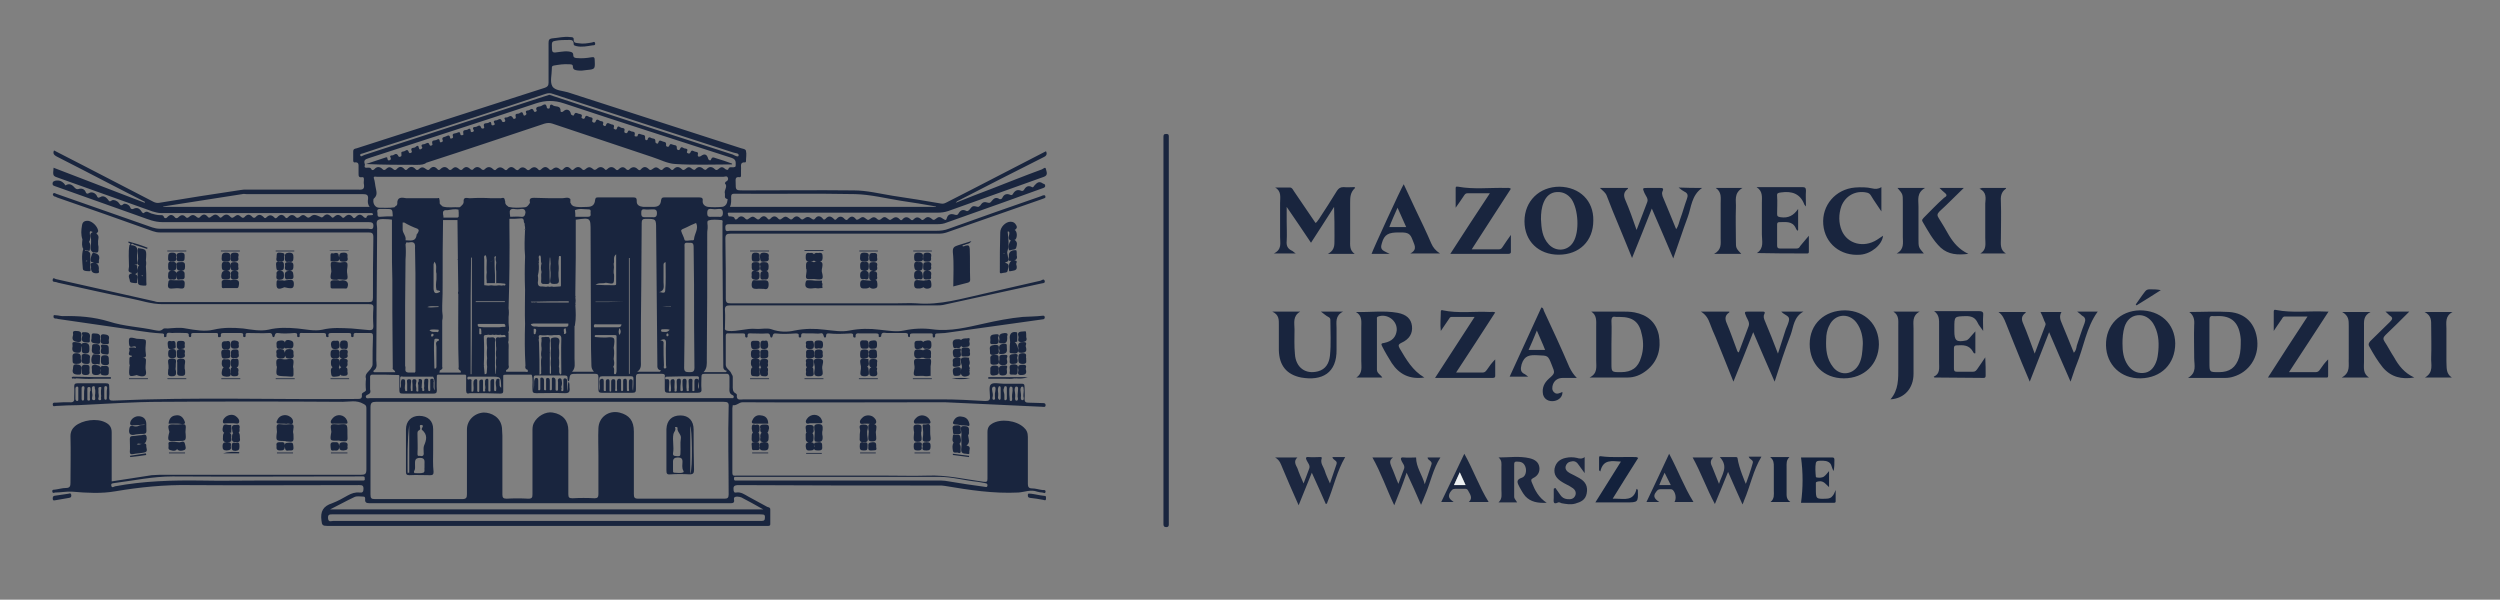 <svg xmlns="http://www.w3.org/2000/svg" xmlns:xlink="http://www.w3.org/1999/xlink" x="0px" y="0px" viewBox="0 0 606.6 145.5" style="enable-background:new 0 0 606.6 145.5;" xml:space="preserve"><rect x="0" y="0" width="606.6" height="145.5" fill="#808080" stroke="none"/>  <style type="text/css">	.st0{fill:#1C2740;}	.st1{fill:#1A263F;}	.st2{fill:#13213C;}	.st3{fill:#ECF0F2;}	.st4{fill:#19253E;}</style>  <g id="Warstwa_1">	<g>		<g>			<g>				<path class="st0" d="M322.7,117.3c0.6-1.7,1.1-3.2,1.6-4.7c0.3-0.9-0.9-0.9-1-1.7c1.1,0,2.1,0,3.1,0c-2,3.4-2.8,7.3-4.3,10.9     c-0.1,0.2,0,0.4-0.4,0.5c-1.1-2.5-2.2-5-3.4-7.6c-1.1,2.7-2.1,5.2-3.2,7.9c-0.8-1.8-1.5-3.4-2.2-5c-0.6-1.3-1.1-2.7-1.7-4     c-0.4-0.9-0.6-1.9-1.8-2.6c2,0,3.7,0,5.4,0c-1,0.9-0.4,1.8,0,2.6c0.4,1.2,0.9,2.3,1.5,3.7c0.5-1.4,1-2.5,1.4-3.7     c0.2-0.7-0.3-1.2-0.6-1.8c-0.3-0.6-0.4-1,0.5-0.9c0.8,0.1,1.7,0,2.5,0c0.2,0,0.7-0.1,0.6,0.3c-0.4,1.2,0.4,2,0.7,2.9     C321.7,115.1,322.2,116.2,322.7,117.3z"></path>				<path class="st0" d="M338.3,122.6c-1.9-4-3.2-7.9-5.3-11.6c1.5,0,3.2,0,5,0c-1,0.7-0.7,1.4-0.4,2.2c0.6,1.3,1,2.6,1.7,4.2     c0.5-1.4,1-2.6,1.4-3.7c0.2-0.7-0.3-1.2-0.6-1.8c-0.3-0.6-0.3-1,0.5-0.9c1,0.1,2.1,0,3,0c0,2.4,1.5,4.2,2.1,6.5     c0.6-1.8,1.1-3.2,1.6-4.7c0.2-0.5,0-0.7-0.3-1c-0.2-0.2-0.6-0.3-0.6-0.8c1.1,0,2.1,0,3.1,0c-1.8,2.8-2.4,6.1-3.7,9.1     c-0.3,0.8-0.5,1.2-1,2.4c-1.1-2.6-2.2-5-3.5-7.8C340.4,117.4,339.4,119.9,338.3,122.6z"></path>				<path class="st0" d="M410.7,111c1.5,0,3.2,0,5,0c-0.9,0.8-0.6,1.6-0.2,2.4c0.5,1.2,1,2.5,1.6,4c0.7-2.3,2.4-4.1,0.2-6.5     c1.5,0,2.7,0,3.9,0c0.2,0,0.4,0.1,0.4,0.3c0.3,2.3,2,6.2,2,6.2l0.2-0.5c0,0,1.1-3,1.5-4.6c0.2-0.7-0.8-0.8-1-1.5     c1.1,0,2.1,0,3.1,0c-2,3.3-2.7,7.1-4.2,10.6c-0.1,0.3-0.2,0.6-0.4,1c-1.2-2.7-2.3-5.1-3.5-7.9c-1.1,2.7-2.1,5.2-3.2,7.8     C414.1,118.6,412.7,114.6,410.7,111z"></path>				<path class="st0" d="M375.3,122c-2.2,0.1-3.9-0.2-5.2-1.6c-0.6-0.7-1-1.5-1.4-2.2c-0.5-1-1-1.8,0.6-2.3c0.9-0.3,1.2-1.7,0.8-2.7     c-0.4-1-1.1-1.2-2.1-1.2c-0.5,0-0.6,0.2-0.6,0.7c0,2.6,0,5.2,0,7.8c0,0.6,0.5,0.9,0.7,1.4c-1.5,0-2.9,0-4.5,0     c1-0.9,0.7-2,0.7-3.1c0-1.8,0-3.6,0-5.4c0-0.8,0.2-1.7-0.7-2.4c2.6,0,5.1-0.4,7.6,0.2c1.2,0.3,2.1,0.9,2.3,2.1     c0.2,1.2-0.4,2.2-1.5,2.7c-0.6,0.3-0.5,0.6-0.3,1.1C372.4,118.9,373.3,120.7,375.3,122z"></path>				<path class="st0" d="M377.4,118.4c0.4,0.6,0.8,1.1,1.2,1.7c0.4,0.6,0.9,0.9,1.6,1c0.9,0.1,1.6,0,2-0.8c0.4-0.9-0.1-1.6-0.8-2     c-0.7-0.5-1.5-0.8-2.3-1.3c-1.5-0.9-2.1-1.9-1.9-3.3c0.3-1.5,1.3-2.3,2.7-2.6c0.9-0.2,1.8-0.2,2.7,0c0.6,0.2,1.3,0.3,1.9-0.2     c0,1.3,0,2.4,0,3.9c-0.6-0.8-1.1-1.5-1.6-2.2s-1.1-0.8-1.8-0.6c-0.6,0.1-1,0.5-1.2,1.1c-0.2,0.8,0.3,1.3,1,1.7     c0.8,0.4,1.6,0.8,2.3,1.2c1.6,0.9,2.1,2.1,1.8,3.7c-0.3,1.6-1.4,2.1-2.8,2.5c-1.1,0.3-2.2,0.1-3.3-0.1c-0.3-0.1-0.6-0.3-0.8-0.2     c-1.4,0.7-1.1-0.4-1.1-1.1s0-1.4,0-2.2C377.3,118.4,377.3,118.4,377.4,118.4z"></path>				<path class="st1" d="M355.3,110.1c2.2,3.9,3.6,8,5.9,11.7c-1.5,0-3.1,0-4.8,0c1.1-1,0.2-2-0.2-2.8c-0.2-0.4-0.5-0.4-0.8-0.4     c-0.7,0-1.5,0-2.2,0c-0.8,0-0.9,0.3-1.3,0.8c-0.7,1.1-0.2,1.7,0.8,2.4c-1.1,0-2,0-3,0C351.6,117.9,353.4,114.1,355.3,110.1z      M354.2,114.6c-0.5,1.1-1,2.1-1.4,3.1c1,0,1.8,0,2.8,0C355.2,116.6,354.7,115.7,354.2,114.6z"></path>				<path class="st1" d="M402.6,121.8c-1.2,0-2,0-3.1,0c1.9-4,3.7-7.8,5.5-11.7c2.1,3.9,3.6,8,5.9,11.7c-1.5,0-3,0-4.6,0     c0.5-0.8,0.3-2.2-0.4-2.9c-0.2-0.2-0.5-0.2-0.7-0.2c-0.8,0-1.5,0-2.3,0c-0.6,0-0.8,0.3-1.1,0.7     C401,120.4,401.5,121.1,402.6,121.8z M405.4,117.7c-0.6-1.1-0.9-1.9-1.5-3c-0.5,1.1-0.9,2-1.3,3     C403.6,117.7,404.4,117.7,405.4,117.7z"></path>				<path class="st2" d="M434.4,121.8c-1.8,0-3.2,0-4.8,0c1-0.8,0.8-1.8,0.8-2.8c0-1.9,0-3.8,0-5.8c0-0.8,0-1.6-0.9-2.3     c1.7,0,3.1,0,4.7,0c-0.8,0.8-0.7,1.4-0.7,2.7c0,1.9,0,3.8,0,5.8C433.5,120.3,433.4,121.1,434.4,121.8z"></path>				<path class="st3" d="M354.2,114.6c0.5,1.1,0.9,2.1,1.4,3.1c-1,0-1.8,0-2.8,0C353.3,116.6,353.7,115.7,354.2,114.6z"></path>			</g>		</g>		<g>			<path class="st2" d="M397,110.9c-2.9-0.1-5.7,0.2-8.6-0.2c-0.4-0.1-0.4,0.2-0.4,0.5c0,1,0,1.9,0,2.9c0.1,0.1,0.2,0.2,0.3,0.3    c0.7-3.1,2.9-2.5,5-2.4c-2.1,3.3-4.1,6.6-6.2,9.9c2.6,0,5,0,7.4,0c3,0,3,0,2.9-3c0-0.1-0.1-0.1-0.3-0.3c-0.7,3.1-3,2.4-5,2.4    c-0.2,0-0.4,0-0.8,0c2.1-3.4,4.1-6.6,6.2-9.9C397.2,111,397.1,110.9,397,110.9z"></path>			<path class="st2" d="M443.2,121c-2.6,0.1-2.6,0.1-2.6-2.5c0-0.3,0-0.7,0-1c-0.1-0.6,0.2-0.6,0.7-0.7c1.2-0.2,1.7,0.7,2.5,1.4    c0-1.3,0-2.5,0-3.9c-0.5,0.6-0.8,1-1.2,1.3c-0.4,0.4-2,0.4-2,0.1c-0.1-1.1-0.2-2.3,0-3.4c0.2-0.6,0.8-0.5,1.8-0.5    c0.8,0,1.6,0.3,1.9,1c0.2,0.5,0.3,1,0.6,1.5c0.2-0.9,0.2-1.8,0.2-2.7c0-0.4-0.1-0.6-0.5-0.6c-2.6,0-5.2,0-7.6,0    c0.5,3.7,0.5,7.3,0,11c2.5,0,5.2,0,7.9,0c0.2,0,0.5,0,0.5-0.3c0-0.9,0-1.9,0-2.8c-0.3,0.7-0.4,1.1-0.9,1.6    C444.3,120.8,443.7,121,443.2,121z"></path>		</g>	</g></g>  <g id="Warstwa_2">	<path class="st4" d="M177,51.6c0.4,0,0.8,0,1.2,0c16.4,0,32.8,0,49.3,0c0.9,0,1.7-0.1,2.6-0.4c5.5-2,11-3.9,16.5-5.9  c2.2-0.8,4.4-1.6,6.7-2.4c1.1-0.4,0.6-1.3,0.5-1.8c-0.1-0.8-0.7-0.1-1,0c-4.1,1.5-8.1,3.1-12.2,4.7c-2.9,1.1-5.8,2.2-8.7,3.4  c0.2-0.3,0.5-0.5,0.8-0.6c6.8-3.5,13.6-7,20.4-10.4c0.7-0.3,1.1-0.7,0.7-1.5c-0.2,0.1-0.4,0.2-0.6,0.3c-7.8,4-15.6,8.1-23.5,12.1  c-0.4,0.2-0.8,0.4-1.3,0.3c-3.9-0.7-7.9-1.3-11.8-1.9c-3.1-0.5-6.3-1.3-9.4-1.3c-8.9-0.1-17.9,0-26.8,0c-1.9,0-1.9,0-1.9-1.9  c0-0.7-0.2-1.5,1-1.3c0.3,0,0.3-0.3,0.3-0.5c0-0.5,0-0.9,0-1.4c0.1-0.7-0.4-1.8,1-1.7c0.1,0,0.2-0.1,0.2-0.2c0-0.9,0.2-1.8,0-2.6  c-0.1-0.5-0.9-0.5-1.4-0.7c-13.9-4.5-27.9-9-41.8-13.5c-1.3-0.4-3.2-0.4-3.8-1.5c-0.6-1.1-0.1-2.8-0.1-4.2c0-0.1,0-0.2,0-0.2  c0-0.4,0.1-0.5,0.5-0.6c1.2-0.2,2.4-0.4,3.7-0.3c0.4,0,0.9,0,0.9,0.5c0,0.9,0.6,0.9,1.2,1c0.7,0.1,1.4,0,2.1-0.1  c2.1-0.2,2.1-0.2,2-2.4c0-0.7-0.2-0.8-0.8-0.7c-1.1,0.2-2.3,0.3-3.4,0.2c-0.5,0-1-0.1-1-0.7c0-0.8-0.6-0.8-1.1-0.9  c-0.7-0.1-1.4,0-2.2,0.1c-1.9,0.3-1.9,0.3-1.9-1.7c0-0.6,0.1-0.9,0.9-1c1-0.2,2.1-0.2,3.1-0.2c0.6,0,1.3-0.1,1.3,1  c0,0.4,0.4,0.4,0.7,0.5c1.3,0.3,2.6,0,3.9-0.2c0.3,0,0.7,0,0.6-0.5c-0.1-0.5-0.5-0.3-0.7-0.2c-1.1,0.2-2.2,0.4-3.3,0.2  c-0.6-0.1-1.3,0-1.2-1c0-0.5-0.5-0.5-0.9-0.5c-1.4-0.2-2.8,0.2-4.2,0.3c-0.9,0.1-1,0.4-1,1.2c0,3.2,0,6.4,0,9.6  c0,0.7-0.3,1-0.9,1.2c-2.8,0.9-5.6,1.8-8.4,2.7c-12.4,4-24.9,8-37.3,12c-0.4,0.1-0.8,0.1-0.8,0.8c0,0.7,0,1.4,0,2.1  c0,0.3,0.1,0.6,0.4,0.5c1-0.1,0.9,0.6,0.9,1.2c0,0.5,0,1,0,1.5c0,0.6,0,1,0.8,0.9c0.5-0.1,0.5,0.3,0.5,0.6c0,0.4-0.1,0.8,0,1.1  c0.2,1.2-0.3,1.4-1.4,1.3c-9,0-18,0-27,0c-0.5,0-1,0-1.5,0.1c-6.6,1-13.2,2-19.7,3.1c-0.5,0.1-1,0-1.4-0.2  c-5.7-2.9-11.3-5.9-17-8.8c-2.4-1.2-4.8-2.5-7.2-3.7c-0.4,0.9,0.2,1.2,0.7,1.5c4.5,2.3,9,4.6,13.6,7c2.6,1.3,5.2,2.7,7.8,4  c0,0.1-0.1,0.1-0.1,0.2c-7.4-2.8-14.7-5.7-22.1-8.5c-0.2,2-0.2,2,1.3,2.5c7.6,2.7,15.1,5.4,22.7,8.1c0.7,0.2,1.4,0.4,2.1,0.4  c16.6,0,33.2,0,49.8,0c0.4,0,0.8,0,1.2,0c0.2,0,0.4,0.1,0.4,0.3c0,0.2-0.2,0.2-0.3,0.2c-0.5,0.1-1.1-0.2-1.3,0.6  c0,0.1-0.4,0.1-0.6-0.1c-0.7-0.8-1.3-0.8-2,0c-0.3,0.3-0.5,0.3-0.7,0c-0.6-0.8-1.3-0.7-1.9-0.1c-0.3,0.3-0.5,0.4-0.8,0  c-0.6-0.6-1.2-0.6-1.8,0c-0.3,0.3-0.5,0.3-0.7,0c-0.7-0.7-1.3-0.8-2,0c-0.2,0.2-0.5,0.2-0.7,0C76.4,52,76,52,75.3,52.6  c-0.3,0.2-0.5,0.3-0.8,0.1c-0.8-0.7-1.1-0.7-1.9,0c-0.3,0.2-0.6,0.2-0.8,0c-0.6-0.7-1.3-0.7-1.9,0c-0.3,0.3-0.5,0.3-0.7,0  c-0.6-0.8-1.3-0.7-1.9,0c-0.3,0.3-0.5,0.4-0.8,0c-0.6-0.6-1.2-0.6-1.8,0c-0.3,0.3-0.5,0.3-0.7,0c-0.7-0.7-1.3-0.8-2,0  c-0.2,0.2-0.5,0.2-0.7,0c-0.7-0.8-1.3-0.8-2,0c-0.2,0.2-0.5,0.2-0.7,0c-0.8-0.7-1-0.7-1.9,0c-0.3,0.2-0.5,0.2-0.8-0.1  c-0.6-0.7-1.3-0.7-2,0c-0.3,0.3-0.5,0.3-0.7,0c-0.7-0.7-1.1-0.7-2,0c-0.2,0.2-0.5,0.3-0.7,0.1c-0.7-0.9-1.3-0.8-2,0  c-0.2,0.2-0.4,0.2-0.7,0c-0.8-0.7-1.2-0.7-2,0c-0.3,0.2-0.5,0.2-0.7,0c-0.6-0.7-1.2-0.6-1.8,0c-0.3,0.3-0.6,0.3-0.8,0.1  c-0.7-0.9-1.3-0.8-2,0c-0.2,0.2-0.6,0.2-0.7-0.1c-0.2-0.6-0.6-0.5-1-0.5c-0.7,0-1.4-0.2-2.1-0.4c-0.6-0.2-1.1-0.8-1.8-0.1  c-0.1,0.1-0.4-0.1-0.5-0.3c-0.5-0.8-1.1-1.2-2.1-0.7c-0.3,0.1-0.6,0-0.7-0.4c-0.3-0.8-1.5-1-1.6-0.8c-0.8,0.7-0.8,0.1-1.2-0.3  c-0.4-0.5-1.2-0.8-1.6-0.6c-0.7,0.5-0.7,0.2-1.1-0.3c-0.4-0.5-1.1-0.9-1.7-0.5c-0.6,0.3-0.7,0.2-0.9-0.3c-0.4-0.7-1.2-1-1.8-0.7  c-0.6,0.4-0.8,0.1-0.9-0.2c-0.3-0.8-1.1-0.9-1.5-0.8c-0.8,0.3-1-0.1-1.5-0.6c-0.5-0.5-1.2-0.7-1.9-0.2c-0.4-0.7-1.1-1.2-1.9-1.2  c-0.3,0-1,0-1.2,0.5c-0.2,0.8,0.4,0.8,0.9,1c6.8,2.4,13.7,4.9,20.5,7.3c1.7,0.6,3.3,1.3,5.2,1.3c16.7,0,33.3,0,50,0  c0.8,0,1.3,0.1,1.2,1.1c-0.1,0.9-0.8,0.5-1.3,0.5c-16.8,0-33.7,0-50.5,0c-0.6,0-1.2-0.1-1.8-0.3c-3.2-1.1-6.5-2.3-9.7-3.4  c-4.6-1.6-9.2-3.2-13.7-4.8c-0.2-0.1-0.5-0.3-0.7,0c-0.2,0.3,0.1,0.6,0.4,0.7c0.2,0,0.4,0.1,0.5,0.2c7.8,2.7,15.5,5.4,23.3,8.2  c0.6,0.2,1.1,0.3,1.7,0.3c16.9,0,33.8,0,50.6,0c0.9,0,1.2,0.2,1.2,1.2c-0.1,4.9-0.1,9.7-0.1,14.6c0,0.9-0.2,1.1-1.1,1.1  c-16.8,0-33.7,0-50.5,0c-0.5,0-0.9,0-1.4-0.2c-8-1.8-16-3.6-24-5.4c-0.2-0.1-0.6-0.4-0.7,0.1c-0.1,0.4,0.1,0.6,0.5,0.6  c0.3,0,0.5,0.1,0.8,0.2c5.8,1.3,11.6,2.6,17.5,3.8c2.6,0.5,5.1,1.4,7.8,1.4c16.7,0,33.4,0,50.1,0c0.8,0,1.2,0.1,1.1,1  c-0.1,1.4-0.1,2.8,0,4.3c0,0.9-0.3,1-1,1c-1.4-0.1-2.9-0.3-4.3-0.4c-2.3-0.1-4.7-0.3-7.1,0.3c-1.9,0.4-4-0.1-6-0.3  c-2.3-0.2-4.7-0.3-7.1,0.3c-1.9,0.4-4,0-6.1-0.3c-2.3-0.2-4.7-0.3-7.2,0.3c-2.1,0.5-4.4,0.1-6.7-0.3c-1.4-0.3-2.9-0.1-4.4,0  c-0.4,0-0.9-0.1-1.1,0.1c-0.7,0.7-1.4,0.4-2.1,0.3c-3.7-0.8-7.4-0.9-11.1-2.1c-3.6-1.1-7.4-1.4-11.2-1.3c-0.5,0-1.1-0.2-1.6-0.2  c-0.2,0-0.6-0.2-0.6,0.2c-0.1,0.4,0.2,0.6,0.5,0.6c0.2,0,0.4,0,0.6,0.1c4.6,0.7,9.2,1.3,13.8,2c3.8,0.5,7.5,1.3,11.3,1.5  c0.5,0,0.7,0.1,0.6,0.6c0,0.2,0.1,0.4,0.3,0.3c0.1,0,0.3-0.1,0.3-0.2c-0.1-1.2,0.8-0.8,1.4-0.8c1.1-0.1,2.1,0,3.2,0  c0.4,0,0.9,0,0.8,0.6c0,0.2,0.1,0.4,0.3,0.4c0.3,0,0.3-0.2,0.3-0.4c-0.1-0.6,0.2-0.6,0.7-0.6c1.7,0,3.4,0,5.1,0  c0.4,0,0.8-0.1,0.7,0.6c0,0.3,0,0.5,0.4,0.4c0.3,0,0.3-0.2,0.3-0.4c-0.1-0.6,0.3-0.6,0.7-0.6c1.3,0,2.7,0,4,0c0.4,0,0.8,0,0.7,0.6  c0,0.2,0,0.4,0.3,0.4c0.3,0,0.3-0.2,0.3-0.4c-0.1-0.7,0.4-0.6,0.8-0.6c1.6,0,3.3,0.1,4.9,0c1-0.1,0.6,0.9,1,1  c0.6,0.1,0.1-1.1,1.1-1c1.3,0.2,2.7,0.1,4,0c0.4,0,0.8,0,0.7,0.6c0,0.2,0,0.4,0.3,0.4c0.2,0,0.4-0.1,0.3-0.4  c-0.1-0.8,0.4-0.6,0.9-0.6c1.5,0,3.1,0,4.6,0c0.5,0,1-0.1,0.9,0.7c0,0.2,0.2,0.3,0.4,0.3c0.2,0,0.3-0.2,0.2-0.3  c-0.1-0.7,0.3-0.7,0.8-0.7c1.3,0,2.6,0,3.9,0c0.4,0,0.9-0.1,0.8,0.6c0,0.2,0,0.4,0.3,0.4c0.2,0,0.3-0.1,0.3-0.3  c-0.1-0.9,0.5-0.7,1-0.7c1,0,1.9,0,2.9,0c0.6,0,0.8,0.1,0.8,0.8c-0.1,2.3-0.1,4.5-0.1,6.8c0,0.4-0.2,0.7-0.4,1  c-0.5,0.8-1.6,1.3-1.2,2.5c-0.1,0.9-0.1,1.8,0,2.8c-0.2,0.5-1.1,0.5-1,1.1c0.1,0.9-0.3,1-1,1c-19.8,0.2-39.5-0.5-59.3,0.4  c-0.8,0-1.1-0.1-1-1c0.1-0.8,0-1.6,0-2.4c0-0.6-0.1-0.8-0.8-0.8c-2.3,0-4.6,0-6.9,0c-0.6,0-0.8,0.2-0.8,0.8c0.1,0.9,0,1.8,0,2.8  c0.1,0.8-0.3,1.1-1.1,1c-1.1,0-2.2,0-3.3,0.1c-0.3,0-0.8-0.1-0.8,0.4c0,0.7,0.5,0.4,0.8,0.4c1.8-0.1,3.7-0.2,5.5-0.2  c6.7-0.3,13.3-0.8,20-0.8c14.7-0.1,29.3-0.1,44,0c1.7,0,3.4-0.5,5.1,0.5c0.6,0.3,0.7,0.5,0.7,1.1c0,4.9,0,9.9,0,14.8  c0,1.1-0.3,1.3-1.3,1.3c-16.3,0-32.6,0-48.9,0c-0.6,0-1.3,0.1-1.9,0.1c-3.2,0.5-6.4,1-9.7,1.5c0-0.4,0-0.8,0-1.2  c0-3.6,0-7.1,0-10.7c0-1.2-0.5-1.9-1.5-2.4c-2.1-1.1-5.6-0.6-7.4,0.9c-0.7,0.6-1.1,1.4-1.1,2.4c0.1,3.8,0,7.5,0,11.3  c0,0.8-0.1,1.3-1.1,1.3c-0.9,0-1.8,0.3-2.7,0.4c-0.3,0-0.7,0-0.6,0.5c0.1,0.5,0.5,0.2,0.7,0.2c1.4,0,2.7-0.3,4.2-0.2  c3.5,0.3,7,0.5,10.4-0.1c5.9-1,11.9-1.6,17.9-1.5c13.8,0.1,27.5,0,41.3,0c0.7,0,1,0.1,1,0.9c0,0.8-0.3,1-1,0.9  c-1-0.1-1.9,0.2-2.8,0.7c-1.2,0.7-2.5,1.4-3.8,1.9c-2.2,0.7-2.9,2-2.6,4.2c0.1,1.1,0.3,1.3,1.4,1.3c35.4,0,70.8,0,106.2,0  c0.3,0,0.5,0,0.8,0c0.3,0,0.5-0.1,0.5-0.4c0-1.2,0-2.4,0-3.6c0-0.5-0.4-0.5-0.7-0.6c-1.5-0.8-3.1-1.7-4.6-2.5c-0.9-0.5-1.8-1.2-3-1  c-0.4,0.1-0.5-0.1-0.6-0.5c-0.1-0.9,0-1.3,1.2-1.3c16.2,0.1,32.4,0.1,48.6,0.1c0.5,0,1,0,1.5,0.1c5.9,1,11.8,1.9,17.8,1.6  c1.5-0.1,3-0.8,4.6-0.2c0.4,0.1,0.8,0.2,1.2,0.2c0.3,0,0.7,0.4,0.8-0.2c0-0.5-0.4-0.4-0.7-0.4c-0.9-0.1-1.7-0.4-2.6-0.4  c-0.8,0-1-0.4-1-1.1c0-3.8,0-7.6,0-11.4c0-1-0.3-1.7-1-2.3c-1.8-1.7-5.6-2.2-7.7-0.9c-0.7,0.4-1.1,1-1.1,2c0,3.8,0,7.5,0,11.3  c0,0.7-0.1,0.9-0.9,0.8c-4.5-0.6-9-1.7-13.7-1.5c-3.3,0.1-6.6,0-9.9,0c-12.1,0-24.2,0-36.4,0c-0.5,0-1,0.2-1-0.7  c0-5.2,0-10.4,0-15.7c0-0.2,0.1-0.4,0.1-0.7c0.9,0.2,1.5-0.7,2.4-0.7c15.7,0.1,31.3,0,47,0c0.7,0,1.4,0,2.1,0  c7.9,0.4,15.8,0.7,23.6,1.1c0.3,0,0.8,0.2,0.8-0.4c0-0.5-0.4-0.5-0.7-0.5c-1.1,0-2.3-0.1-3.5-0.1c-0.6,0-0.9-0.2-0.9-0.9  c0.1-1,0-1.9,0-2.9c0-0.7-0.2-0.8-0.8-0.8c-1.5,0-2.9,0-4.4,0c-1,0-2.4-0.4-3,0.2c-0.5,0.5-0.2,1.9-0.2,2.9  c0.1,0.9-0.3,1.1-1.1,1.1c-3.5-0.2-7-0.4-10.6-0.4c-16,0-32,0-48,0c-0.8,0-1.9,0.4-1.7-1.1c0-0.1-0.1-0.2-0.2-0.3  c-0.9-0.4-0.8-1.2-0.8-2c0-0.7,0-1.4,0-2.1c0-0.3-0.3-0.6-0.4-0.9c-0.3-0.7-1.3-1.1-1.3-2c0-2.3,0-4.7,0-7c0-0.5,0.2-0.7,0.7-0.6  c1.1,0,2.1,0,3.2,0c0.4,0,0.9-0.1,0.8,0.6c0,0.2,0.1,0.4,0.3,0.4c0.2,0,0.3-0.1,0.3-0.3c-0.1-0.9,0.5-0.7,1-0.7  c1.2,0,2.5,0.1,3.7,0c1-0.1,0.6,0.9,1,1c0.6,0.1,0.1-1.1,1.1-1c1.6,0.2,3.3,0.1,4.9,0c0.5,0,0.8,0.1,0.7,0.6c0,0.2,0,0.4,0.3,0.4  c0.2,0,0.3-0.1,0.3-0.3c-0.1-1,0.6-0.7,1.2-0.7c0.6,0,1.2,0,1.7,0c0.6,0,1.2,0.1,1.7,0c1-0.3,0.7,0.9,1.1,1c0.7,0.1-0.1-1.1,1-1  c1.8,0.2,3.5,0.1,5.3,0c0.4,0,0.7,0.1,0.6,0.6c0,0.2,0.1,0.4,0.3,0.4c0.2,0,0.3,0,0.3-0.2c-0.1-1,0.6-0.8,1.1-0.8  c1.2,0,2.5,0,3.7,0c0.5,0,0.9,0,0.8,0.6c0,0.1,0,0.3,0.2,0.3c0.1,0,0.4-0.1,0.4-0.2c0-1.2,0.9-0.8,1.4-0.8c1.4,0,2.8,0,4.3,0  c0.4,0,0.9,0,0.8,0.6c0,0.2,0.1,0.4,0.3,0.4c0.2,0,0.2-0.2,0.2-0.3c-0.1-0.6,0.3-0.6,0.8-0.6c1.3,0,2.7,0,4,0  c0.4,0,0.8-0.1,0.7,0.5c0,0.2,0,0.5,0.3,0.5c0.2,0,0.3-0.2,0.3-0.4c-0.1-0.6,0.3-0.6,0.7-0.6c0.6,0,1.1-0.1,1.7-0.1  c6.2-0.9,12.4-1.7,18.6-2.6c1.7-0.2,3.3-0.5,5-0.7c0.3,0,0.6-0.1,0.6-0.5c0-0.3-0.2-0.4-0.4-0.4c-1.7,0.2-3.4,0.2-5,0.3  c-3.1,0.3-6.2,0.9-9.3,1.6c-4.1,0.9-8.2,2-12.6,1.4c-2.2-0.3-4.6-0.2-6.9,0.3c-1.8,0.4-3.9,0-5.9-0.2c-2.3-0.3-4.8-0.3-7.3,0.2  c-1.9,0.4-4,0-6-0.2c-2.4-0.3-4.8-0.3-7.3,0.2c-1.7,0.4-3.7,0.4-5.6-0.3c-1.1-0.4-2.5,0-3.8-0.1c-2.3-0.2-4.4,0.7-6.7,0.5  c-0.6-0.1-0.9-0.2-0.8-0.8c0-1.4,0.1-2.8,0-4.1c-0.1-1.1,0.3-1.3,1.3-1.3c16.7,0,33.5,0,50.2,0c0.5,0,0.9,0,1.4-0.1  c7.9-1.7,15.8-3.5,23.8-5.2c0.3-0.1,1,0,0.9-0.6c-0.2-0.7-0.7-0.2-1-0.1c-4.5,1-9,2.1-13.5,3.1c-5.5,1.2-10.9,2.9-16.6,2.4  c-1.6-0.1-3.3,0-4.9,0c-13.4,0-26.8,0-40.2,0c-0.8,0-1.2-0.1-1.2-1.1c0-4.9,0-9.7-0.1-14.6c0-1,0.3-1.2,1.3-1.2  c16.8,0,33.7,0,50.5,0c0.7,0,1.3-0.1,1.9-0.3c7.5-2.6,15.1-5.3,22.6-7.9c0.4-0.1,0.7-0.3,1.1-0.4c0.3-0.1,0.3-0.3,0.2-0.6  c-0.1-0.2-0.3-0.1-0.5-0.1c-0.2,0.1-0.4,0.1-0.5,0.2c-7.5,2.6-14.9,5.2-22.4,7.9c-1,0.4-2,0.5-3,0.5c-5.4,0-10.7,0-16.1,0  c-11.3,0-22.6,0-34,0c-0.4,0-1.1,0.4-1.1-0.6c-0.1-1,0.4-1,1.1-1c16.8,0,33.6,0,50.4,0c0.8,0,1.5-0.1,2.2-0.4  c4.5-1.6,9-3.2,13.5-4.8c3.2-1.2,6.5-2.3,9.7-3.5c0.3-0.1,0.7-0.2,0.7-0.6c0-0.5-0.3-0.4-0.6-0.6c-1-0.7-1.5,0-2,0.5  c-0.2,0.2-0.3,0.6-0.6,0.4c-0.9-0.5-1.5-0.1-1.9,0.6c-0.2,0.3-0.4,0.4-0.7,0.3c-0.9-0.4-1.5-0.1-2,0.7c-0.1,0.3-0.4,0.4-0.6,0.3  c-0.9-0.4-1.6-0.2-2,0.7c-0.1,0.3-0.5,0.4-0.7,0.3c-0.9-0.6-1.4-0.1-1.9,0.5c-0.2,0.3-0.5,0.5-0.8,0.4c-1-0.3-1.4-0.2-1.9,0.6  c-0.2,0.2-0.4,0.4-0.6,0.4c-1.3-0.3-1.3-0.3-2.1,0.7c-0.2,0.2-0.4,0.4-0.7,0.3c-0.9-0.5-1.5-0.2-2,0.7c-0.2,0.3-0.4,0.3-0.8,0.2  c-0.9-0.3-1.7-0.2-2,0.9c-0.1,0.5-0.4,0.4-0.7,0.2c-1-0.7-1.2-0.7-2.1,0c-0.2,0.2-0.5,0.2-0.7,0c-0.8-0.7-1.3-0.7-2,0  c-0.3,0.2-0.5,0.3-0.7,0c-0.7-0.6-1.2-0.6-1.8,0c-0.3,0.3-0.5,0.3-0.8,0c-0.6-0.6-1.3-0.7-1.9,0c-0.2,0.3-0.5,0.3-0.7,0  c-0.7-0.7-1.2-0.6-2,0c-0.2,0.2-0.5,0.2-0.7,0c-0.9-0.7-1.1-0.7-1.9,0c-0.3,0.2-0.5,0.2-0.8,0c-0.7-0.7-1.1-0.6-1.9,0  c-0.2,0.2-0.5,0.2-0.7,0c-0.9-0.7-1-0.7-2,0c-0.2,0.1-0.5,0.2-0.6,0c-0.7-0.9-1.3-0.8-2,0c-0.2,0.3-0.5,0.2-0.8-0.1  c-0.6-0.7-1.3-0.7-1.9,0c-0.2,0.3-0.5,0.3-0.7,0c-0.7-0.7-1.3-0.8-2,0c-0.2,0.2-0.5,0.3-0.7-0.1c-0.6-0.7-1.3-0.7-1.8,0  c-0.3,0.4-0.5,0.3-0.8,0.1c-0.8-0.6-1.2-0.6-2,0c-0.2,0.2-0.5,0.2-0.7,0c-0.7-0.8-1.3-0.8-2,0c-0.2,0.2-0.5,0.2-0.7,0  c-0.9-0.7-1.1-0.7-2,0c-0.2,0.2-0.5,0.2-0.7,0c-0.7-0.8-1.3-0.8-2,0c-0.2,0.2-0.5,0.2-0.6,0c-0.7-0.9-1.3-0.8-2,0  c-0.2,0.2-0.5,0.2-0.7,0c-0.9-0.7-1-0.7-2,0c-0.2,0.2-0.5,0.2-0.7,0c-0.7-0.8-1.4-0.8-2,0c-0.2,0.2-0.6,0.2-0.6,0  c-0.2-0.6-0.6-0.5-1.1-0.6c-0.2,0-0.5,0.1-0.5-0.3C176.4,51.5,176.8,51.6,177,51.6z M231.3,49.2C231.4,49.2,231.4,49.2,231.3,49.2  c0,0.1,0,0.1,0,0.1S231.3,49.3,231.3,49.2C231.3,49.2,231.3,49.2,231.3,49.2z M19,95.5C19,95.5,19,95.5,19,95.5c0,0.5,0,0.9,0,1.4  c0,0.2,0,0.4-0.3,0.4c-0.2,0-0.3-0.2-0.4-0.4c0-0.9,0-1.7,0-2.6c0-0.2,0.1-0.5,0.4-0.5c0.4,0,0.3,0.4,0.3,0.6  C19,94.8,19,95.1,19,95.5z M20.4,95.5c0,0.4,0,0.8,0,1.2c0,0.2,0,0.5-0.3,0.5c-0.2,0-0.3-0.2-0.3-0.4c0-0.9,0-1.7,0-2.6  c0-0.2,0.1-0.5,0.4-0.5c0.3,0,0.3,0.3,0.3,0.5C20.4,94.7,20.4,95.1,20.4,95.5C20.4,95.5,20.4,95.5,20.4,95.5z M21.8,95.6  C21.7,95.6,21.7,95.6,21.8,95.6c0,0.3,0,0.6,0,0.9c0,0.3,0.2,0.7-0.3,0.7c-0.4,0-0.3-0.4-0.3-0.6c0-0.6,0-1.3,0-1.9  c0-0.3-0.1-0.8,0.4-0.8c0.5,0,0.3,0.5,0.4,0.8C21.8,94.9,21.8,95.3,21.8,95.6z M23.1,95.6c-0.2,0.5,0.3,1.5-0.3,1.5  c-0.9,0-0.2-1-0.4-1.5c-0.1-0.4-0.1-0.9-0.1-1.4c0-0.2,0.1-0.5,0.4-0.5c0.4,0,0.3,0.3,0.3,0.5C23.2,94.7,23.1,95.1,23.1,95.6z   M24.5,94.8c0,0.2,0,0.5,0,0.9c0,0.1,0.1,0.4,0,0.7c0,0.3,0.2,0.7-0.3,0.7c-0.4,0-0.4-0.4-0.3-0.6c0.2-0.6-0.1-1.1,0-1.7  c0-0.4-0.2-0.9,0.4-0.9C24.8,93.8,24.5,94.4,24.5,94.8z M25.9,95.4C25.9,95.4,25.9,95.4,25.9,95.4c0,0.4,0,0.8,0,1.2  c0,0.2,0,0.4-0.3,0.4c-0.2,0-0.3-0.2-0.3-0.4c0-0.8,0-1.6,0-2.5c0-0.2,0.1-0.5,0.4-0.4c0.3,0,0.3,0.3,0.3,0.5  C25.9,94.6,25.9,95,25.9,95.4z M248,93.8c0.5,0,0.3,0.6,0.4,0.9c0,0.7-0.2,1.3,0,1.9c0,0.2,0,0.5-0.3,0.5c-0.4,0-0.4-0.4-0.4-0.6  c0.1-0.6,0-1.2-0.1-1.8C247.6,94.5,247.6,93.9,248,93.8z M246.6,93.8c0.6,0,0.4,0.6,0.4,1c0,0.6-0.2,1.3,0,1.9c0,0.1,0,0.5-0.3,0.5  c-0.4,0.1-0.4-0.4-0.4-0.6c0.1-0.6,0-1.3-0.1-1.9C246.2,94.4,246.2,93.8,246.6,93.8z M245.3,93.8c0.6,0.1,0.3,0.6,0.4,1  c-0.1,0.7-0.2,1.3-0.1,2c0,0.1,0,0.5-0.3,0.5c-0.4,0-0.3-0.3-0.3-0.5c-0.1-0.7-0.1-1.4-0.1-2.1C244.9,94.3,244.9,93.8,245.3,93.8z   M243.6,94.2c0.1-0.2,0-0.5,0.4-0.5c0.2,0,0.3,0.2,0.3,0.4c0,0.9,0,1.8,0,2.7c0,0.1-0.2,0.3-0.3,0.3c-0.3,0.1-0.3-0.2-0.3-0.4  c0-0.3,0-0.6,0-0.9C243.7,95.3,243.3,94.8,243.6,94.2z M242.2,94.1c0.1-0.2,0.1-0.4,0.3-0.4c0.2,0,0.3,0.2,0.3,0.4  c0,0.9,0,1.7,0,2.6c0,0.1-0.1,0.3-0.2,0.3c-0.2,0.1-0.3-0.2-0.4-0.3c-0.1-0.3,0-0.5,0-0.6C242.3,95.3,242,94.8,242.2,94.1z   M241.2,93.8c0.6,0,0.3,1.1,0.2,1.7c0,0.2,0,0.4,0,0.6c0,0.4,0.2,0.9-0.3,0.9c-0.4,0-0.3-0.6-0.2-0.9c0-0.1,0-0.3,0-0.5  C240.8,94.9,240.4,93.9,241.2,93.8z M207.5,47.1c3.7,0.1,7.3,1,11,1.6c2.9,0.4,5.7,0.9,8.6,1.4c0,0,0,0.1,0,0.1  c-16.6,0-33.3,0-50,0c0.4-0.8,0.3-1.6,0.3-2.4c0-0.6,0.2-0.8,0.8-0.8C188,47.1,197.7,46.9,207.5,47.1z M87.4,37.7  c-0.1-0.4,0.4-0.4,0.7-0.5c3-1,6-2,8.9-2.9c11.8-3.8,23.6-7.6,35.3-11.5c0.6-0.2,1.2-0.3,1.9,0c14.6,4.8,29.1,9.5,43.7,14.2  c0.5,0.2,1.5,0.1,1.3,0.8c-0.1,0.4-1-0.1-1.4-0.3c-14.5-4.7-29.1-9.4-43.6-14.2c-0.3-0.1-0.6-0.2-0.9-0.3c-0.8,0.3-1.7,0.5-2.5,0.8  c-14.1,4.6-28.3,9.2-42.4,13.8c-0.1,0-0.1,0.1-0.2,0.1C88,37.7,87.6,38.2,87.4,37.7z M39.6,50.2c0,0,0-0.1,0-0.1  c6.4-1,12.8-2,19.2-3c0.3-0.1,0.7,0,1,0c9.4,0,18.8,0,28.2,0c1,0,1.4,0.2,1.3,1.2c-0.1,0.6-0.1,1.3,0.4,1.9  C72.9,50.2,56.2,50.2,39.6,50.2z M90.2,41.2c-0.3-0.7-0.8-0.5-1.3-0.5c-0.8,0-0.2-0.7-0.4-0.9c-0.4-1.2,0.5-1.2,1.2-1.5  c13.4-4.4,26.9-8.7,40.3-13.2c2.4-0.8,4.5-0.8,6.9,0c13.5,4.5,27,8.8,40.6,13.2c1.2,0.4,1,1.1,1,1.9c0,0.4-0.3,0.3-0.6,0.4  c-0.5,0-1-0.2-1.2,0.5c-0.1,0.2-0.4,0.1-0.6,0c-0.8-0.7-1.1-0.7-1.9,0c-0.2,0.2-0.5,0.2-0.7,0c-0.7-0.7-1.4-0.8-2.1,0  c-0.2,0.2-0.4,0.1-0.6,0c-0.7-0.7-1.4-0.8-2.1,0c-0.2,0.2-0.4,0.1-0.6,0c-0.8-0.7-1.1-0.7-1.9,0c-0.3,0.2-0.5,0.2-0.7,0  c-0.7-0.7-1.4-0.8-2.1,0c-0.2,0.2-0.4,0.2-0.6,0c-0.7-0.8-1.4-0.7-2,0c-0.2,0.2-0.4,0.2-0.7,0c-0.8-0.7-1.1-0.6-1.9,0  c-0.3,0.2-0.5,0.2-0.7,0c-0.7-0.7-1.3-0.8-2,0c-0.2,0.3-0.5,0.2-0.7,0c-0.7-0.7-1.4-0.7-2.1,0c-0.2,0.2-0.4,0.2-0.7,0  c-0.6-0.7-1.2-0.7-1.9,0c-0.3,0.3-0.5,0.2-0.8-0.1c-0.6-0.6-1.3-0.6-1.9,0c-0.3,0.3-0.5,0.3-0.7,0c-0.6-0.6-1.3-0.6-1.9,0  c-0.3,0.2-0.5,0.3-0.8,0.1c-0.8-0.7-1.2-0.7-2,0c-0.3,0.2-0.5,0.2-0.7,0c-0.7-0.8-1.4-0.7-2.1,0c-0.2,0.2-0.4,0.2-0.6,0  c-0.7-0.8-1.3-0.8-2,0c-0.2,0.2-0.4,0.2-0.7,0c-0.7-0.6-1.2-0.6-1.9,0c-0.3,0.2-0.5,0.2-0.7,0c-0.7-0.8-1.3-0.7-2,0  c-0.2,0.2-0.5,0.3-0.7,0c-0.6-0.7-1.3-0.7-2,0c-0.3,0.2-0.5,0.3-0.8,0c-0.6-0.6-1.3-0.7-1.9,0c-0.3,0.3-0.5,0.2-0.8,0  c-0.7-0.7-1.3-0.8-2,0c-0.2,0.3-0.5,0.2-0.7,0c-0.7-0.6-1.3-0.7-2,0c-0.2,0.3-0.5,0.2-0.8-0.1c-0.6-0.6-1.3-0.6-1.9,0  c-0.3,0.3-0.5,0.3-0.8,0.1c-0.7-0.7-1.4-0.8-2.1,0c-0.2,0.2-0.4,0.1-0.6,0c-0.7-0.7-1.3-0.8-2,0c-0.2,0.2-0.4,0.2-0.7,0  c-0.8-0.7-1.2-0.7-1.9,0c-0.3,0.2-0.5,0.2-0.7,0c-0.7-0.8-1.4-0.7-2.1,0c-0.2,0.2-0.4,0.2-0.6,0c-0.7-0.8-1.3-0.8-2,0  c-0.2,0.2-0.4,0.2-0.7,0c-0.8-0.6-1.2-0.7-1.9,0c-0.3,0.2-0.5,0.2-0.7,0c-0.7-0.8-1.4-0.8-2.1,0c-0.2,0.2-0.4,0.2-0.6,0  c-0.7-0.8-1.3-0.8-2,0c-0.2,0.2-0.5,0.2-0.7,0c-0.8-0.7-1.2-0.7-1.9,0c-0.3,0.2-0.5,0.2-0.7,0c-0.7-0.7-1.4-0.8-2.1,0  C90.6,41.3,90.3,41.3,90.2,41.2z M88.1,116.6c-0.3,0-0.5,0-0.8,0c-8.2,0-16.5,0-24.7,0c-4.6,0-9.1,0.1-13.7,0  c-7.1-0.1-14.1,0.1-21,1.4c-0.3,0.1-0.8,0.5-0.9-0.2c-0.1-0.6,0.4-0.5,0.8-0.6c4.7-0.6,9.3-1.6,14.1-1.6c15.1,0.1,30.2,0,45.3,0  c0.3,0,0.6,0,0.9,0c0.4,0,0.4,0.2,0.4,0.5C88.6,116.5,88.4,116.6,88.1,116.6z M185.6,125.6c0,0.6-0.2,0.8-0.8,0.8  c-0.4,0-0.8,0-1.2,0c-34.3,0-68.5,0-102.8,0c-0.4,0-1.1,0.4-1.2-0.6c-0.1-1,0.4-1,1.1-1c17.3,0,34.6,0,51.9,0c17.3,0,34.5,0,51.8,0  C185,124.9,185.7,124.6,185.6,125.6z M178.4,115.7c0.3,0,0.6,0,0.9,0c16.2,0,32.4,0,48.6,0c3.1,0,6.2,0.9,9.3,1.2  c0.6,0.1,1.1,0.2,1.7,0.3c0.3,0.1,0.7,0,0.7,0.6c-0.1,0.6-0.5,0.3-0.8,0.3c-2.9-0.4-5.8-0.8-8.6-1.3c-0.6-0.1-1.2-0.2-1.8-0.2  c-8.1,0-16.3,0-24.4,0c-8.2,0-16.5,0-24.7,0c-0.3,0-0.6,0-0.9,0c-0.2,0-0.3-0.2-0.3-0.4C178.1,115.9,178.1,115.7,178.4,115.7z   M178.1,121.2c-0.1-0.6,0.3-0.7,0.8-0.7c0.4,0,0.7,0.1,1,0.2c1.7,0.9,3.4,1.8,5.3,2.9c-35.1,0-69.9,0-105.1,0c2.2-1.1,4-2.1,5.9-3  c0.7-0.3,1.4-0.1,2.2-0.1c0.4,0,0.4,0.3,0.4,0.6c-0.1,0.9,0.4,1,1.1,1c29.2,0,58.3,0,87.5,0C177.7,122.1,178.3,122.1,178.1,121.2z   M176.8,120c0,0.8-0.3,1-1,1c-7,0-14,0-20.9,0c-1,0-1.1-0.3-1.1-1.2c0-5,0-10.1,0-15.1c0-2.6-1.1-4-3.5-4.6c-2.6-0.6-5,1.1-5.1,3.8  c-0.1,2.2,0,4.4,0,6.7c0,3.1,0,6.2,0,9.3c0,0.7-0.2,1-0.9,1c-1.8-0.1-3.6-0.1-5.4,0c-0.8,0-1-0.2-1-1c0-5.2,0-10.4,0-15.5  c0-2.3-1.3-3.9-3.8-4.3c-1.7-0.3-3.8,0.9-4.6,2.6c-0.3,0.6-0.3,1.3-0.3,1.9c0,5.1,0,10.2,0,15.3c0,0.8-0.1,1.1-1,1.1  c-1.8-0.1-3.5-0.1-5.3,0c-0.8,0-1-0.3-1-1c0-4.8,0-9.5,0-14.3c0-0.6-0.1-1.3-0.1-1.9c-0.3-2.6-2.6-3.7-4.4-3.7  c-2.3,0.1-4.1,1.9-4.1,4.1c0,5.2,0,10.4,0,15.7c0,0.9-0.2,1.2-1.2,1.2c-7,0-14,0-21.1,0c-0.9,0-1.1-0.2-1.1-1.1  c0-7.1,0-14.1,0-21.2c0-1.1,0.4-1.3,1.3-1.3c14.1,0,28.2,0,42.2,0c14.1,0,28.2,0,42.2,0c1,0,1.3,0.2,1.2,1.3  C176.6,105.8,176.8,112.9,176.8,120z M177,91.6c0,0.8,0,1.5,0,2.3c0,0.8-0.2,1.6,0.8,2c0.2,0.1,0.3,0.3,0.2,0.5  c0,0.3-0.3,0.2-0.4,0.2c-0.3,0-0.5,0-0.8,0c-29,0-58,0-87,0c-0.3,0-0.9,0.2-1-0.2c-0.2-0.5,0.4-0.6,0.7-0.8  c0.5-0.3,0.4-0.7,0.3-1.1c0-1.1,0-2.1,0-3.2c0.1-0.4,0.4-0.4,0.7-0.4c2.1,0,4.2,0,6.3,0.1l0,0.1l0.1,0c0,1.2,0,2.4,0,3.6  c0,0.7,0.2,0.8,0.9,0.8c2.4,0,4.9,0,7.3,0c0.6,0,0.9-0.1,0.9-0.8c-0.1-1.2,0-2.4,0-3.6c0.1-0.1,0.1-0.1,0.2-0.2c2.2,0,4.5,0,6.7,0  c0.1,0.1,0.2,0.2,0.2,0.2l0,0c0,1.2,0,2.4,0,3.6c0,0.8,0.3,0.9,0.9,0.7c0.2,0,0.3,0,0.5,0c2.3,0,4.6,0,6.9,0.1  c0.7,0,0.7-0.3,0.7-0.8c0-1.2,0-2.4,0-3.6c0.2-0.3,0.6-0.1,0.9-0.2c1.9,0,3.8,0,5.8,0c0.1,0,0.1,0.1,0.2,0c0.4,1.2,0.1,2.5,0.2,3.7  c0,0.6,0.2,0.8,0.9,0.8c2.3,0,4.7-0.1,7,0c0.9,0,1.2-0.3,1.1-1.2c-0.1-0.5,0.1-0.9-0.2-1.6c-0.4,0.8-0.1,1.5-0.4,2.3  c0-0.9,0-1.6,0-2.4c0-0.4-0.1-0.7-0.5-0.7c-0.5,0-0.4,0.4-0.4,0.8c0,0.6,0,1.3,0,1.9c0,0.2,0,0.4-0.3,0.4c-0.3,0-0.2-0.2-0.2-0.4  c0.1-0.2,0.1-0.3,0-0.5c0-0.1,0-0.1,0-0.2c0.2-0.5,0.2-0.9,0.1-1.4c0-0.4-0.2-0.7-0.6-0.6c-0.5,0.2-0.3,0.7-0.3,1  c0,0.5,0,1.1,0,1.6c0,0.2,0,0.4-0.3,0.4c-0.3,0-0.3-0.2-0.3-0.4c0-0.7,0-1.4,0-2.1c0-0.3-0.1-0.6-0.5-0.7c-0.5,0-0.4,0.3-0.4,0.6  c0,0.7,0,1.4,0,2.1c0,0.2,0,0.4-0.3,0.4c-0.3,0-0.2-0.2-0.2-0.4c0-0.6,0-1.3,0-1.9c0-0.4-0.1-0.7-0.5-0.7c-0.5,0-0.4,0.4-0.4,0.7  c0,0.6,0,1.3,0,1.9c0,0.2,0.1,0.4-0.2,0.4c-0.4,0-0.3-0.3-0.3-0.5c0-0.6,0-1.3,0-1.9c0-0.3-0.1-0.6-0.5-0.7c-0.5,0-0.4,0.3-0.4,0.6  c0,0.7,0,1.4,0,2.1c0,0.2,0,0.4-0.3,0.4c-0.3,0-0.2-0.2-0.2-0.4c0-0.6,0-1.2,0-1.8c0-0.3,0-0.8-0.4-0.8c-0.5,0-0.5,0.4-0.6,0.8  c0,0.7,0,1.4-0.1,2.1c0-1,0-2,0-2.9c0-0.6,0.2-0.6,0.7-0.6c2.3,0,4.5,0,6.8,0c1.2,0,0.4,1,0.9,1.4c0.1,0,0.2-0.1,0.2-0.2  c0.2-1.6,0.2-1.6,1.9-1.6c1.5,0,2.9,0,4.4,0c0.6,0,0.8,0.2,0.8,0.8c0,1,0,2,0,3c0,0.6,0.2,0.8,0.8,0.8c2.5,0,5,0,7.5,0  c0.6,0,0.8-0.2,0.8-0.8c0-1,0-1.9,0-2.9c0-0.6,0.1-0.9,0.8-0.9c1.8,0,3.7,0,5.5,0c0.7,0,0.8,0.3,0.7,0.8c0,1,0,1.9,0,2.9  c0,0.6,0.1,0.9,0.8,0.9c2.4,0,4.8,0,7.2,0c0.8,0,1-0.3,0.9-1c-0.1-0.9,0-1.8,0-2.8c0-0.6,0.1-0.8,0.8-0.8c1.8,0,3.7,0,5.5,0  C176.8,90.8,177,91,177,91.6z M91.3,87.4c0.1-10.2,0.1-20.4,0.2-30.6c0-0.3,0-0.7,0-1c0.1-0.8-0.4-2,0.2-2.4  c0.6-0.4,1.7-0.2,2.6-0.2c0.3,0,0.5,0.1,0.8,0.1c0,0.1,0,0.3,0,0.4c0,0.2,0,0.3,0,0.5c0,1.7,0,3.4,0,5.1c0,2.9,0,5.8,0.1,8.7  c0,0.7,0,1.4,0,2.1c0,1.3,0,2.6,0,3.9c0,0.2,0,0.5,0,0.7c0,0.4,0,0.8,0,1.1c0,4.5,0.1,8.9,0.1,13.4c-0.2,0.5,0.5,0.5,0.6,1.1  c-1.7,0-3.4,0-5.1,0c-0.2,0-0.3-0.3-0.1-0.4C91.7,89.2,91.3,88.2,91.3,87.4z M92.2,50.7c0.5,0,0.9,0,1.4,0c1.6,0,1.6,0,1.7,1.6  c0,0.1-0.1,0.1,0,0.2c-1,0-2,0-3,0.1c-0.8,0.1-0.7-0.4-0.7-0.9C91.5,51.2,91.4,50.7,92.2,50.7z M101.3,55.5  c0.1,0.1,0.2,0.2,0.3,0.3c0,0.4-0.2,0.7-0.4,1l0,0c0,0-0.1,0-0.1,0.1c-0.2,1.9-1.6,1.4-2.7,1.4c0.2-1-0.6-1.6-0.7-2.5  c0-0.2,0-0.3,0-0.5c0-0.4,0-0.9,0-1.3c0.1,0,0.3,0,0.4,0C99.1,54.6,100.2,55.1,101.3,55.5z M111.3,50.9c-0.1,0.2,0,0.4,0,0.6  c0,0.2,0,0.3,0,0.5c0,0.2,0,0.3,0,0.5c0,0.1-0.1,0.2-0.1,0.2l-0.1,0l0,0.1c-1.2,0-2.3,0-3.5,0c0,0,0,0,0,0l0,0c0-0.3,0-0.5-0.1-0.8  c-0.1-0.7,0.1-1.1,1-1C109.4,50.9,110.4,50.6,111.3,50.9C111.3,50.9,111.3,50.9,111.3,50.9C111.3,50.9,111.3,50.9,111.3,50.9z   M120,62.8c-0.1-0.2,0.1-0.5-0.2-0.5c0,0,0,0,0,0c0,0,0,0,0,0c0.1,0.3,0.7-0.6,0.5,0.2c-0.1,0.4,0,0.8,0.1,1.1c0,0.1,0,0.2,0,0.2  c-0.1,0.7-0.1,1.4,0,2.1c0,0.2,0,0.3,0,0.5c0,0.7,0,1.4,0,2.1c0,0.2,0,0.3,0.2,0.2c0.5,0,1,0,1.6,0.1c0.2,0,0.7,0,0.3,0.5  c-0.2-0.1-0.5-0.1-0.7,0c-0.5-0.1-0.9-0.1-1.4,0c-0.2,0-0.3,0-0.5,0c-0.5-0.1-0.9-0.1-1.4,0c-0.3,0-0.7-0.1-1-0.1  c0-2.1,0-4.2,0-6.3c0-0.3-0.2-0.8,0.3-1c0.3,0.4,0.2,0.8,0.3,1.2c0,0.1,0,0.2,0,0.2c0,0.9-0.1,1.8,0,2.8c-0.1,0.7-0.1,1.4,0,2.1  c-0.1,0.4,0,0.6,0.4,0.5c0.4,0,0.8,0,1.2,0c0.2,0,0.4,0.1,0.4-0.2c0-0.6,0-1.2,0-1.8C120,65.4,120,64.1,120,62.8  c-0.5,0.5-0.9,1-1.6,0.7C119,63.8,119.5,63.3,120,62.8z M130.7,63.9c0.1-0.2,0.1-0.3,0-0.5c0.1-0.3,0.1-0.6,0-0.9h0  c0.1-0.1,0-0.1,0-0.2c0.1-0.1,0.1-0.4,0.4-0.3c0.3,0.6,0,1.3,0.3,1.9c-0.2,0.7-0.2,1.4,0,2.1c-0.2,0.7,0,1.4-0.1,2.1  c-0.1,0.9,0.5,0.8,1,0.8c0.5,0,1.2,0.2,1.1-0.8c-0.1-1,0-2-0.1-3c0-0.3,0-0.6,0-0.9c0-0.6,0.1-1.2,0.1-1.7c0,0,0.1,0,0.1,0  c0,0.5,0.1,1,0.1,1.5c-0.1,0.7-0.1,1.4,0,2.1c0,0.1,0,0.2,0,0.2c0,0.5,0,1.1-0.1,1.6c-0.1,0.8,0.2,1,1,1c0.9,0,1.2-0.2,1.1-1.1  c-0.1-0.5-0.1-1-0.1-1.5c0-0.1,0-0.2,0-0.2c0.1-0.7,0.1-1.4,0-2.1c0-0.4,0-0.9,0.1-1.3c0-0.3-0.1-0.8,0.5-0.5c0,0.2,0,0.3,0,0.5  c0,0.2,0,0.3,0,0.5c0,1.8,0,3.7,0,5.5c0,0.2,0,0.3,0,0.5c0,0.1,0,0.2-0.1,0.3c-0.6,0-1.1,0.1-1.7,0.1c-0.3-0.1-0.6-0.1-0.9,0  c-0.3-0.1-0.6-0.1-0.9,0c-0.3,0-0.6-0.1-0.9-0.1c-0.8,0.1-1.1-0.2-1.1-1l0,0c0.1-0.5,0.1-1.1,0-1.6  C130.8,65.7,130.8,64.8,130.7,63.9z M136.8,80.4c0-0.2,0-0.3,0-0.5c0.3-0.3,0.5-0.4,0.5,0.1c0,0.3,0.3,0.9-0.2,1  C136.6,81.2,137,80.7,136.8,80.4z M136.2,82.2c-0.1,2.8,0,5.6,0,8.4c0,0.1-0.1,0.1-0.2,0.3c-0.6-0.6-0.1-1.3-0.4-1.9  c0.1-0.7,0.1-1.4,0-2.1c0.1-0.8,0.1-1.7,0-2.5c0-0.4,0-0.8,0.1-1.2c0.2-1.1-0.3-1.4-1.3-1.3c-0.5,0.1-0.8,0.1-0.8,0.8  c0.1,0.6,0,1.2,0.1,1.8c-0.1,0.8-0.1,1.7,0,2.5c-0.1,0.7-0.1,1.4,0,2.1c0,0.4,0,0.8,0,1.1c0,0.1,0,0.2,0,0.2c0,0.1-0.1,0.3-0.1,0.4  c-0.1-0.1-0.1-0.1-0.2-0.2c0-0.2,0-0.3,0-0.5c0-1.2,0-2.4,0-3.7c0-0.2,0-0.5,0-0.7c0.1-0.1,0.1-0.1,0-0.2c0-0.2,0-0.3,0-0.5  c0-0.2,0-0.5,0-0.7c0-0.3,0-0.6,0-0.9c0-0.5,0.2-1.1-0.2-1.6c-0.4,0-0.8-0.1-1.2,0c-0.3,0-0.8-0.1-0.6,0.5c0,0.2,0,0.3,0,0.5  c-0.1,0.5-0.1,1.1,0,1.6c0,0.2,0,0.3,0,0.5c-0.1,0.6-0.2,1.2,0,1.8c-0.3,1.1,0,2.3-0.1,3.4c0,0.3,0.2,0.7-0.4,0.8  c0-2.4,0-4.8-0.1-7.2c0-0.4,0-0.8-0.1-1.3c0.1-0.2,0.1-0.5,0-0.7c0-0.1,0.1-0.2,0.1-0.3c0,0,0.1,0,0.1,0l0.1-0.1  c0.6,0.1,1.3,0.1,1.9,0c0.5,0.1,1,0.1,1.5,0c0.2,0,0.5,0,0.7,0C135.9,81.2,136.2,81.4,136.2,82.2z M129.4,81.6c0,0,0,0.1-0.1,0.2  c0,0,0,0,0,0C129.3,81.7,129.4,81.6,129.4,81.6z M129.5,79.8c0.4-0.1,0.6,0,0.6,0.4c0,0.1,0,0.3-0.1,0.4c0,0.2,0,0.5-0.3,0.5  c-0.2,0-0.2-0.2-0.2-0.4C129.5,80.4,129.5,80.1,129.5,79.8z M137.2,79.3c-0.4,0-0.8,0-1.3,0c-0.2,0-0.3,0-0.5,0l0,0  c-0.9,0-1.8,0-2.7,0c-0.7,0-1.4,0-2.1,0c-0.6-0.2-1.4,0.2-1.8-0.6c0.2-0.2,0.4-0.1,0.6-0.2c0.3,0,0.6,0,0.9,0c2.1,0,4.1,0,6.2,0  c0.2,0,0.5,0,0.7,0c0.2,0,0.5,0,0.7,0C138,79.2,137.7,79.3,137.2,79.3z M139.4,87.1c0-2.7,0-5.4,0-8l0,0l0,0c0,0,0.1-0.1,0.1-0.1  l0-0.1c0.3-1.6,0.2-3.3,0.1-4.9l0.1-0.1l-0.1-0.1c0.1-0.6,0.1-1.1,0-1.7c0,0,0.1-0.1,0.1-0.1l-0.1-0.1c0,0,0,0.1,0,0.1  c0,0,0-0.1,0-0.1c0-0.2,0-0.4,0-0.5c-0.1-0.1-0.1-0.2-0.1-0.3c0,0.1,0,0.2,0.1,0.3c0-0.2,0-0.4,0-0.6c0,0,0,0,0,0  c0-2.7,0.1-5.4,0.1-8.2c0-3.1,0-6.2,0-9.3c0,0,0.1,0,0.1,0c3.5-0.5,3.5-0.5,3.5,2.9c0,9.5,0.1,18.9,0.1,28.4c0,1.4,0.1,2.8,0.1,4.1  c0,0.6,0.2,1,0.6,1.5c-1.7,0-3.4,0-5.3,0C139.7,89.3,139.4,88.2,139.4,87.1z M143.3,51.9c0.1,0.4-0.1,0.7-0.6,0.7c-1,0-2,0-3.1,0  c0-0.5,0-1.1-0.1-1.6c1.1-0.5,2.2-0.2,3.3-0.2C143.6,50.8,143.2,51.5,143.3,51.9z M138,73.1c0,0.1,0,0.2,0,0.3c-2.5,0-5.1,0-7.6,0  c-0.2-0.1-0.5-0.1-0.7,0c-0.2-0.2-0.7,0.2-0.9-0.2c0.3,0,0.6,0,0.9,0C132.5,73.1,135.2,73.1,138,73.1z M127.3,54.2L127.3,54.2  c0,0.3,0,0.6,0.1,0.9c0,0.2,0,0.3,0,0.5c0.1,0.1,0.1,0.1,0,0.2c-0.1,2.1-0.2,4.2,0,6.3c0,0.1,0,0.3,0,0.4c-0.1,2.6-0.1,5.2,0,7.8  c0,2.8-0.1,5.5,0,8.3c-0.1,3.4-0.1,6.7,0.1,10.1c-0.1,0.4-0.1,0.8,0.4,1l0.1,0l0,0c0.3,0.8-0.3,0.5-0.6,0.5c-1.5,0-3.1,0-4.6,0  c0-0.1,0-0.3,0-0.4c0.5-0.2,0.8-0.6,0.6-1.2c-0.5,0.1-1,0.2-1.5,0.2c0.5,0,1-0.1,1.5-0.2c0-1,0-2,0-3c0-0.2,0-0.5,0-0.7  c0-0.6,0.1-1.3-0.1-1.9c0.1-0.2,0.1-0.4,0.1-0.6c0-0.2,0-0.5,0-0.7c0-0.3,0-0.5,0-0.8c0-0.1,0-0.2-0.1-0.2c0.4-0.8,0.1-1.6,0.1-2.4  c0-0.2,0-0.3,0-0.5c0-0.1,0-0.2,0-0.2c0-0.2,0-0.5,0-0.7c0.1-0.7,0.1-1.4,0-2.1c0.2-6.8,0.3-13.5,0.2-20.3c0-0.3,0-0.6,0-0.9  c0-0.2,0-0.3,0-0.5c0.9,0,1.8,0,2.7-0.1c0.7-0.1,0.8,0.3,0.8,0.8C127.2,54.1,127.2,54.2,127.3,54.2z M121.2,92.9c0-0.2,0-0.3,0-0.5  c0-0.2,0.1-0.5-0.3-0.5c-0.3,0-0.5,0.1-0.5,0.4c0,0,0,0,0,0c-0.3,0.7,0.1,1.5,0,2.2c0,0.2,0,0.4-0.2,0.4c-0.2,0-0.3-0.1-0.3-0.3  c0-0.7,0-1.4,0-2c0-0.3,0.1-0.7-0.4-0.6c-0.4,0-0.5,0.4-0.5,0.6c0,0.7,0,1.3,0,2c0,0.2,0.1,0.4-0.2,0.4c-0.3,0-0.3-0.1-0.3-0.4  c0-0.6,0-1.1,0-1.7c0-0.2,0-0.3,0-0.5c0-0.3,0-0.5-0.3-0.5c-0.3,0-0.4,0.2-0.5,0.5c0,0.2,0,0.3,0,0.5c-0.1,0.5,0.2,1,0,1.6  c-0.1,0.2,0.3,0.4-0.2,0.5c-0.4,0-0.3-0.2-0.3-0.4c0-0.7,0-1.4,0-2c0-0.3,0-0.6-0.4-0.5c-0.4,0-0.5,0.3-0.5,0.5c0,0.7,0,1.4,0,2.1  c0,0.2,0,0.4-0.2,0.4c-0.3,0-0.3-0.2-0.3-0.4c0-0.7,0-1.4,0-2.1c0-0.2,0.1-0.6-0.3-0.6c-0.4,0-0.5,0.3-0.6,0.6  c-0.1,0.7,0.1,1.4,0,2c0,0.6-0.3,0.4-0.5,0.4c0-0.8,0-1.7,0-2.5c0.1-0.3,0-0.5-0.4-0.5c-0.2,0-0.5,0.3-0.6-0.2  c0-0.5,0.3-0.4,0.6-0.4c1.7,0,3.4,0,5.2,0c2.3,0,2.3,0,2.4,2.2c0,0.1,0,0.3,0,0.5C121,93.6,121.3,93.2,121.2,92.9z M114.3,62.5  c0.1,0,0.2,0,0.2,0c0,4.9,0,9.8,0,14.7c0,0.5,0,0.9,0,1.4c0,0.2,0,0.5,0,0.7c0,3.8-0.1,7.7-0.1,11.5c-0.1,0-0.1,0-0.2,0  c0-5.3,0-10.5,0-15.8c0-0.4,0-0.8,0-1.3c0-0.5,0-0.9,0-1.4l0,0C114.2,69.1,114.3,65.8,114.3,62.5z M122.5,73.1c0,0.1,0,0.1,0,0.2  c-2.4,0-4.7,0-7.1,0c0-0.1,0-0.1,0.1-0.2C117.8,73.1,120.2,73.1,122.5,73.1z M121.2,81.9c-0.7-0.2-1,0.1-0.9,0.8  c0.1,0.6,0,1.1,0.1,1.7c0,0.2,0,0.3,0,0.5c-0.1,0.6-0.1,1.2,0,1.8h0c0,0.1,0,0.2,0,0.2c-0.1,0.7-0.1,1.4,0,2.1  c0,0.6-0.1,1.1-0.1,1.7c0,0-0.1,0-0.1,0c0-0.6-0.1-1.3-0.1-1.9c0-0.5,0-1.1,0-1.6c0-1.1,0-2.3,0-3.4c0-0.3,0-0.5,0-0.8  c0.3-1.3-0.5-1.2-1.3-1.1c-0.4-0.1-0.7-0.1-0.7,0.5c0,0.7,0,1.3,0.1,2c-0.1,0.8-0.1,1.7,0,2.5c-0.1,0.7-0.1,1.4,0,2.1  c0,0.5-0.1,0.9-0.1,1.4c0,0.3-0.2,0.4-0.5,0.4c-0.1-0.7-0.1-1.4-0.2-2.1c0,0,0.1-0.1,0.1-0.1l-0.1-0.1c0.1-2.2,0.1-4.5,0-6.7  c0-0.1,0-0.3,0.1-0.4c-0.1,0.1-0.1,0.1-0.1,0.2c0-0.1,0.1-0.1,0.1-0.2l0.1,0l0-0.1c0.3,0,0.6,0,0.9-0.1c0.3,0.1,0.7,0.1,1,0  c0.3,0.1,0.6,0.1,0.8,0c0.4,0.1,0.8,0.1,1.2,0c0.3,0.4,1.2-0.4,1.2,0.6l0,0C122.1,81.8,121.6,81.8,121.2,81.9z M122.6,79.3  c-0.5,0-1,0-1.4,0.1c-1.1,0-2.1,0-3.2,0c-0.2,0-0.5,0-0.7,0c-0.4,0-0.8-0.1-1.2-0.1c0-0.2-0.5-0.5,0-0.7c0.1,0,0.2,0,0.2,0  c1.6,0,3.2,0,4.8,0c0.3,0,0.6,0,0.9,0c0.1,0,0.3,0,0.4,0C122.6,78.8,122.7,79.1,122.6,79.3z M116.6,81.1c-0.4,0.1-0.3-0.3-0.3-0.6  c0-0.3,0-0.5,0-0.8c0.6-0.1,0.4,0.4,0.5,0.7C116.7,80.7,117,81.1,116.6,81.1z M126.4,52.6c-0.9-0.1-1.8,0-2.6,0  c0-0.3-0.1-0.5-0.1-0.8c-0.1-0.7,0.1-1.2,1-1.1c0.6,0.1,1.2,0.1,1.7,0c0.7-0.1,1.1,0.2,1.1,0.9C127.4,52.4,127.1,52.7,126.4,52.6z   M106,89.2c0-0.1-0.1-0.2-0.1-0.2c0,0.1-0.1,0.3-0.1,0.4c-0.1,0-0.3,0-0.4,0c0-1.5-0.1-2.9-0.1-4.4c0-0.4,0-0.8,0-1.1  c0-0.5,0-0.9,0.1-1.4c0-0.4,0.4-0.3,0.6-0.3c0.2,0,0.4,0,0.5,0.2c0.1,0.3-0.2,0.3-0.4,0.4c-0.5,0.4-0.2,0.9-0.2,1.4  c0,0.3,0,0.6,0,0.9c0,0.4,0,0.8,0,1.1c0,0.4,0,0.8,0,1.2c0,0.2,0,0.5,0,0.7c0,0.3,0,0.6,0,0.9C105.9,89,106,89.1,106,89.2z   M105.5,94.7c-0.5-0.6-0.2-1.3-0.3-1.9c0,0,0,0,0,0c0.1-0.2,0.1-0.3,0-0.5c0.1-0.3-0.1-0.4-0.4-0.4c-0.3,0-0.5,0.2-0.4,0.5  c0,0.2,0,0.3,0,0.5c0,0.6,0,1.1,0,1.7c0,0.1,0,0.3-0.2,0.3c-0.3,0-0.3-0.2-0.3-0.4c-0.1-0.6,0-1.1,0-1.7c0-0.4,0.2-1-0.5-0.9  c-0.6,0-0.4,0.6-0.5,1c0,0.4,0.1,0.8,0,1.1c-0.1,0.3,0.3,0.8-0.2,0.9c-0.5,0,0-0.6-0.4-0.8c0-0.5,0.1-0.9,0.1-1.4  c0-0.3,0.1-0.6-0.3-0.7c-0.2-0.1-0.6-0.1-0.5,0.3c0,0.1,0,0.3-0.1,0.4c-0.1,0.2-0.1,0.5,0,0.7c0,0.4,0,0.8,0,1.2  c0,0.2,0.1,0.4-0.2,0.4c-0.2,0-0.3-0.1-0.3-0.3c0.1-0.5-0.1-0.9-0.1-1.3c0-0.5,0.5-1.4-0.4-1.4c-0.7,0-0.4,0.8-0.4,1.3  c0,0.4,0,0.8,0,1.2c0,0.2,0.1,0.4-0.2,0.4c-0.3,0-0.2-0.2-0.2-0.4c-0.1-0.5,0-0.9,0-1.3c0-0.4,0.3-1.2-0.4-1.2  c-0.8,0-0.5,0.7-0.5,1.1c0,0.5,0,1,0,1.5c0,0.1,0.1,0.3-0.2,0.3c-0.3,0-0.3-0.1-0.3-0.3c-0.2-0.7,0.1-1.4,0-2c0-0.3,0-0.6-0.5-0.6  c-0.5,0-0.4,0.3-0.5,0.6c-0.1,0.5,0.2,1.1-0.2,1.6c0-0.8,0-1.6,0-2.4c0-0.7,0.5-0.4,0.8-0.4c2.3,0,4.7,0,7,0c0.1,0,0.2,0,0.2,0  C105.7,92.4,105.3,93.5,105.5,94.7z M96.8,90.9c-0.1-0.1-0.2-0.3-0.2-0.4C96.6,90.6,96.7,90.8,96.8,90.9L96.8,90.9z M100.8,66.4  c0,7.9,0,15.8,0,23.8c-0.1,0-0.1,0.1-0.1,0.2c-0.1,0-0.2,0-0.2,0l-0.1,0l-0.1,0c-0.2,0-0.5,0-0.7,0c-0.2,0-0.3,0-0.5,0  c-1.2-0.1-0.5-1.1-0.8-1.6c0-1.9,0-3.8,0-5.8c0-0.2,0-0.5,0-0.7c0-0.2,0-0.3,0-0.5c0-2.6,0-5.2,0-7.8h0c0-3.7,0.1-7.4,0.1-11.1l0,0  c0.1-1.2,0.1-2.4,0-3.6c0.1-0.2,0.1-0.3,0.2-0.5c0.3,0,0.5,0.1,0.8,0c1.1-0.2,1.4,0.3,1.3,1.3C100.7,62.2,100.8,64.3,100.8,66.4z   M106.2,80.6c-0.6-0.2-1.4,0.2-2-0.5c0.8-0.3,1.5-0.1,2.2-0.1C106.5,80.2,106.5,80.4,106.2,80.6z M104.6,81.6c0-0.1,0-0.2,0-0.2  c0.1-0.2,0-0.5,0.4-0.4c0.2,0,0.2,0.2,0.2,0.3C105.1,81.7,104.9,81.7,104.6,81.6z M106.1,77.9C106.1,77.8,106.1,77.8,106.1,77.9  C106.2,77.8,106.2,77.8,106.1,77.9C106.1,77.8,106.1,77.8,106.1,77.9z M106.7,89.9c0.4-0.2,0.8-0.4,0.6-0.9c0-1,0-2,0-3  c0-0.3,0-0.6,0-0.9c0-0.5,0-1.1,0-1.6c0-0.8,0-1.7,0-2.5c0-1.1,0-2.1,0-3.2c0.2-0.8,0.1-1.5,0-2.3c0-0.5,0-0.9,0-1.4  c0.1-1.9,0.1-3.8,0.1-5.7c0-5,0-10,0.1-15l0,0c1.2,0,2.3,0,3.5,0c0,3.2,0.1,6.3,0.1,9.5l-0.1,0.1l0.1,0.1c0,2.5,0.1,5.1,0.1,7.6  c-0.1,0.2-0.1,0.5,0,0.7c0,5.9-0.1,11.8,0.1,17.7c-0.2,0.5,0.2,0.7,0.5,0.9c0,0.1,0,0.3,0,0.4c-1.7,0-3.5,0-5.2,0  C106.7,90.2,106.7,90,106.7,89.9z M111.4,50.7L111.4,50.7L111.4,50.7c0,0,0.1,0.1,0.1,0.1C111.4,50.8,111.4,50.8,111.4,50.7z   M105.4,63.5c0.8,0.9,0.2,2,0.5,2.9c0,0.3,0,0.6,0,0.9c0,0.2,0,0.3,0,0.5c-0.1,0.8-0.2,1.7,0,2.5c0.2,0.3,0.6,0.1,0.8,0.3  c0,0.1,0.1,0.1,0.1,0.2c-1.1,0.6-1.5,0.4-1.6-0.7c0-1.1,0-2.3,0-3.4c0-0.2,0-0.3,0-0.5c0-0.7,0-1.4,0-2.1  C105.3,63.9,105.3,63.7,105.4,63.5z M106.4,74.3c0,0.1,0,0.1,0,0.2c-0.6,0-1.2,0.1-1.8,0.1c-0.3,0-0.6,0-0.9-0.1  c-0.1,0.1-0.2,0.1-0.2,0.2c0.1-0.1,0.1-0.2,0.2-0.2C104.6,74.1,105.5,74.4,106.4,74.3z M149,67c0-0.2,0-0.5-0.1-0.7  c0-0.2,0-0.4,0-0.6c0.1-0.6,0.1-1.1,0-1.7c0.3-0.7-0.3-1.6,0.6-2.3c0,2.4,0,4.6,0,6.9c0,0.3,0.1,0.6-0.4,0.6c-1.5,0-3.1,0-4.6-0.1  c0.8-0.6,1.7-0.2,2.5-0.5C149,69,149,69,149,67z M153,91.3c0.4,0,0.7,0,0.7,0.5c0,1,0,2-0.1,3.1c-0.2-0.7-0.1-1.4-0.1-2.1  c0-0.3,0.1-0.7-0.4-0.8c-0.5,0-0.5,0.4-0.5,0.7c0,0.5,0,1.1,0,1.6c0,0.2,0.2,0.6-0.2,0.6c-0.5,0-0.2-0.5-0.3-0.7c0-0.5,0-1.1,0-1.6  c0-0.3,0-0.7-0.4-0.7c-0.5,0-0.5,0.3-0.5,0.7c0,0.6,0,1.3,0,1.9c0,0.2,0,0.4-0.3,0.4c-0.2,0-0.2-0.2-0.2-0.3c0-0.7,0-1.4,0-2.1  c0-0.3,0-0.6-0.4-0.6c-0.4,0-0.5,0.2-0.6,0.6c0,0.6,0,1.2,0,1.8c0,0.2,0.2,0.6-0.2,0.6c-0.4,0-0.2-0.4-0.2-0.6c0-0.6,0-1.1,0-1.7  c0-0.3,0-0.6-0.5-0.6c-0.4,0-0.5,0.3-0.5,0.6c0,0.7,0,1.4,0,2.1c0,0.2,0,0.3-0.2,0.3c-0.2,0-0.2-0.1-0.2-0.3c0-0.7,0-1.4,0-2.1  c0-0.3,0-0.6-0.4-0.6c-0.4,0-0.5,0.3-0.5,0.6c0,0.6,0,1.3,0,1.9c0,0.2,0.1,0.4-0.2,0.4c-0.4,0-0.3-0.3-0.3-0.5c0-0.6,0-1.2,0-1.8  c0-0.3,0-0.7-0.4-0.7c-0.4,0-0.6,0.3-0.6,0.7c0,0.7,0.2,1.5-0.1,2.2c0-0.9,0-1.8,0-2.7c0-0.5,0.1-0.8,0.7-0.8  C148.4,91.3,150.7,91.3,153,91.3z M152.6,90.7c0-9.4,0-18.7,0-28.1c0.1,0,0.1,0,0.2,0c0,9.4,0,18.7,0,28.1  C152.7,90.7,152.6,90.7,152.6,90.7z M149.2,90.8c-0.3,0-0.2-0.4-0.2-0.6c0-0.4,0.1-0.8-0.2-1.2c0.4-0.6,0.2-1.3,0.1-1.9  c0.1-0.9,0.2-1.8,0-2.7c0.4-2.6,0.3-2.7-1.9-2.5c-0.8,0-1.5,0-2.3-0.1c-0.2,0-0.4,0-0.4-0.2c0-0.3,0.2-0.3,0.4-0.3c1.5,0,3,0,4.5,0  c0.5,0,0.4,0.3,0.4,0.6c0,2.7,0,5.5,0,8.2C149.5,90.4,149.6,90.8,149.2,90.8z M150.3,79.6c0.4,0.6,0.4,1.1,0,1.7  C150,80.7,150.1,80.2,150.3,79.6z M151.3,73.2C151.3,73.2,151.3,73.2,151.3,73.2c-2.3,0.1-4.6,0.1-6.8,0.1c0,0,0,0,0-0.1  C146.7,73.2,149,73.2,151.3,73.2z M144.8,78.7c2,0,4,0,6,0c-0.1,0.7-0.5,0.7-0.9,0.7c-1.7,0-3.4,0-5.1,0c-0.3,0-0.7,0.2-0.7-0.3  C144.1,78.5,144.6,78.7,144.8,78.7z M155.5,87.6c0-6.3,0-12.5,0.1-18.8c0-4.9,0.1-9.8,0.1-14.7c0-0.7,0.2-1,0.9-1  c2.6,0,2.6,0,2.6,2.5c0.1,10.9,0.2,21.9,0.3,32.8c0,0.6-0.1,1.3,0.9,1.5c-0.1,0.1-0.2,0.2-0.3,0.3c-1.7,0-3.5,0-5.5,0  C155.7,89.5,155.5,88.5,155.5,87.6z M155.6,51.7c0-0.5,0-1,0.8-0.9c0.6,0.1,1.3,0,1.9,0c0.6,0,1.1,0,1.1,0.9c0,0.8-0.3,1.1-1.1,1  c-0.3,0-0.6,0-0.9,0c-0.3,0-0.7,0-1,0C155.6,52.7,155.6,52.2,155.6,51.7z M161,68.5c0-1.3,0-2.6,0-3.9c0-0.4-0.1-0.8,0.5-1  c0,2.4,0.1,4.7-0.1,7c-0.1,0.8-1,0.2-1.5,0.3C161.4,70.5,161,69.4,161,68.5z M166.1,74.6c0-4.9,0-9.7,0-14.6c0-0.6-0.2-1.2,0.8-1.1  c0.7,0.1,1.4-0.3,1.4,1c0,3,0.1,6.1,0.1,9.1c0,6.7,0,13.5,0.1,20.2c0,1.1-0.5,1.1-1.3,1.1c-0.9,0-1.2-0.2-1.2-1.1  C166.1,84.3,166.1,79.4,166.1,74.6z M168.4,58c0,0.4-0.4,0.3-0.6,0.3c-0.6,0-1.6,0.3-1.7-0.1c-0.2-0.8-0.6-1.4-0.8-2.1  c-0.1-0.2,0.1-0.4,0.3-0.5c0.3-0.1,0.6-0.3,0.9-0.4c0.8-0.4,1.6-0.8,2.4-1.1C169.6,55.5,168.5,56.7,168.4,58z M169.2,91.3  c0.3,0,0.4,0.2,0.4,0.4c-0.3,0.9,0.2,1.8-0.1,2.7c-0.2-0.6-0.1-1.2,0-1.8c0-0.3,0-0.7-0.5-0.7c-0.4,0-0.5,0.3-0.5,0.6  c0,0.6,0,1.3,0,1.9c0,0.3,0.1,0.5-0.3,0.5c-0.3,0-0.2-0.2-0.2-0.4c0-0.5,0-1.1,0-1.6c0-0.4,0.2-1-0.4-1c-0.7,0-0.5,0.6-0.5,1  c0,0.5,0.1,1,0,1.5c0,0.2,0.2,0.5-0.2,0.5c-0.5,0-0.2-0.3-0.3-0.5c-0.1-0.6,0-1.2,0-1.8c0-0.3,0-0.7-0.5-0.7  c-0.4,0-0.5,0.3-0.5,0.6c0,0.7,0,1.4,0.1,2c0,0.2,0,0.4-0.3,0.4c-0.3,0-0.3-0.1-0.3-0.4c0-0.6,0-1.1,0.1-1.7c0-0.4,0.1-1-0.5-0.9  c-0.6,0-0.5,0.6-0.5,1c0,0.5,0.1,1,0,1.6c0,0.2,0.1,0.5-0.3,0.5c-0.4,0-0.2-0.3-0.2-0.5c-0.1-0.6,0-1.2,0-1.8c0-0.3,0-0.7-0.4-0.7  c-0.5,0-0.6,0.3-0.6,0.7c0,0.6,0.2,1.3,0.1,1.9c0,0.2,0.1,0.4-0.3,0.4c-0.3,0-0.2-0.2-0.2-0.4c0-0.6,0.1-1.2,0.1-1.8  c0-0.4,0-0.9-0.6-0.8c-0.3,0.1-0.4,0-0.4-0.2c0-0.3,0.1-0.4,0.4-0.4C164.3,91.3,166.7,91.3,169.2,91.3z M161,83.7  c0-0.5,0.2-1.1-0.8-1.1c1-0.5,1.4-0.3,1.4,0.6c-0.1,1.8,0,3.6,0,5.4c0,0.3,0.3,0.8-0.3,0.8c-0.4,0-0.2-0.5-0.2-0.8  C161,87,161,85.3,161,83.7z M160.6,80.5c-0.1,0-0.2-0.2-0.2-0.3c0-0.2,0.1-0.3,0.3-0.3c0.6,0,1.1-0.1,1.8,0.1  C161.9,80.8,161.2,80.5,160.6,80.5z M162.2,81.2c0,0.2,0,0.4-0.3,0.4c-0.2,0-0.2-0.2-0.2-0.3c0-0.2,0-0.4,0.3-0.4  C162.1,80.9,162.2,81.1,162.2,81.2z M160.6,74.4C160.6,74.4,160.6,74.3,160.6,74.4c0.7-0.1,1.5-0.1,2.2-0.1c0,0,0,0,0,0.1  C162.1,74.4,161.4,74.4,160.6,74.4z M176.4,90c-0.1,0.1-0.2,0.2-0.3,0.3c-1.7,0-3.5,0-5.4,0c0.9-0.9,0.8-2,0.8-3  c0.1-10.1,0.1-20.2,0.1-30.3c0-0.5,0-1.1,0.1-1.6c0.1-0.7-0.3-1.8,0.2-1.9c0.9-0.3,2-0.2,3.1-0.1c0.5,0,0.3,0.5,0.3,0.7  c0,2.3,0,4.5,0,6.8c0.1,9.3,0.1,18.6,0.2,27.9C175.5,89.3,175.5,89.8,176.4,90z M171.6,51.7c0-0.7,0.2-1.1,1-1  c0.6,0.1,1.1,0.1,1.7,0c0.7-0.1,1.1,0.1,1.1,1c0,0.9-0.5,1-1.1,0.9c-0.3,0-0.5,0-0.8,0c-0.3,0-0.6,0-0.9,0  C171.8,52.7,171.6,52.4,171.6,51.7z M176.4,49.2c-0.2,0.6-0.7,1-1.3,1c-1.1,0.1-2.2,0.1-3.3,0c-0.7-0.1-1.4-0.6-1.3-1.5  c0.1-0.6-0.2-0.8-0.8-0.8c-2.8,0-5.7,0-8.5,0c-0.5,0-0.7,0.1-0.8,0.7c-0.1,1.2-0.7,1.6-1.9,1.6c-0.8,0-1.6,0-2.4,0  c-0.9-0.1-1.7-0.4-1.6-1.5c0-0.6-0.2-0.8-0.8-0.8c-2.9,0-5.8,0-8.6,0c-0.5,0-0.6,0.1-0.7,0.6c-0.1,1.2-0.7,1.7-1.9,1.7  c-1.1,0-2.3,0.2-3.4-0.2c-0.1-0.1-0.3-0.2-0.4-0.3c-0.1-0.2-0.2-0.4-0.3-0.5c0-0.3,0-0.6,0-0.9c-0.6-0.6-1.3-0.2-2-0.2  c-2.3,0-4.5,0-6.8-0.1c-1,0-1.2,0.3-1,1.2c-0.3,0.5-0.7,1.1-1.3,1.1c-1.3,0.1-2.6,0.2-3.9-0.1c-0.2-0.2-0.4-0.3-0.6-0.5  c-0.1-0.1-0.1-0.3-0.2-0.4c0-0.2,0-0.5-0.1-0.7c-0.1-1-0.8-0.4-1.2-0.5c-0.7,0-1.4,0-2.1,0c-1.7-0.1-3.4-0.1-5.1,0  c-0.1,0-0.1,0-0.2,0c-0.8-0.1-1.5-0.3-1.4,0.9c0,0.5-0.4,0.8-0.7,1.1c-0.1,0.1-0.2,0.1-0.3,0.2c-1.4-0.1-2.8,0.2-4.1-0.2  c-0.2-0.2-0.5-0.4-0.7-0.7c0-0.4,0-0.8-0.1-1.1c0-0.3-0.2-0.3-0.4-0.2c-2.5,0-5.1,0-7.6,0c-1.1-0.2-2.3-0.4-2.2,1.4  c0,0.1-0.1,0.2-0.1,0.3c-0.2,0.1-0.4,0.3-0.6,0.5c-1.2,0.2-2.4,0.1-3.7,0.1c-0.9,0-1.5-0.9-1.4-1.8c0-0.1,0-0.3,0.1-0.4  c0.9-0.8,0.7-1.5,0.5-2.5c-0.2-0.8-0.2-1.7-0.5-2.5c-0.1-0.5,0.5-0.3,0.8-0.3c2.3,0,4.7,0,7,0c25.7,0,51.3,0,77,0  c0.4,0,0.9-0.3,1.1,0.2c0.2,0.4,0,0.8-0.5,1c-0.1,0.1-0.2,0.3-0.2,0.4c0.8,0.8-0.3,1.6,0,2.5c0.1,0.5-0.3,1.1,0.6,1.3  C176.6,48.2,176.5,48.8,176.4,49.2z M413,45.6c-2.6,1.8-2.6,4.7-3.5,7.1c-1.2,3.2-2.2,6.4-3.5,10c-1.8-4.2-3.4-8-5.2-12.1  c-1.6,4-3.1,7.9-4.8,12c-1.1-2.8-2.2-5.3-3.2-7.8c-1-2.4-2-4.8-2.9-7.2c-0.3-0.9-1-1.3-1.7-2c2.4,0,4.6,0,6.8,0c0,0.1,0,0.2,0,0.2  c-1.1,0.8-1.1,1.7-0.6,2.8c1,2.3,1.8,4.6,2.7,7.2c0.9-2.4,1.8-4.6,2.6-6.8c0.3-0.8-0.4-1.5-0.7-2.2c-0.5-1.2-0.5-1.2,0.8-1.2  c1,0,1.9,0,2.9,0c0.6,0,1.1,0,0.7,0.8c-0.2,0.4-0.1,0.8,0,1.2c1.1,2.6,2.2,5.3,3.3,8c0.6-0.8,0.7-1.7,1-2.5c0.6-1.6,1-3.2,1.6-4.8  c0.3-0.8,0.3-1.4-0.6-1.8c-0.4-0.2-0.8-0.5-1.4-1C409.4,45.6,411.1,45.6,413,45.6z M432.2,75.6c1.8,0,3.5,0,5.4,0  c-2.4,1.3-2.4,3.7-3.1,5.6c-1.4,3.6-2.6,7.3-3.9,11.4c-1.8-4.1-3.5-8-5.2-12c-1.6,4-3.1,7.9-4.8,12c-1.5-3.8-2.9-7.2-4.3-10.7  c-0.5-1.1-1-2.3-1.4-3.4c-0.4-1.1-0.9-2.1-2.2-2.9c2.5,0,4.7,0,6.9,0c0,0,0,0.2,0,0.2c-1.1,0.7-1.1,1.6-0.6,2.7  c0.9,2.1,1.6,4.2,2.4,6.3c0.1,0.2,0.1,0.6,0.5,0.7c0.8-2.1,1.6-4.3,2.4-6.4c0.3-0.9-0.3-1.6-0.6-2.3c-0.5-1.2-0.5-1.2,0.8-1.2  c1,0,2.1,0,3.1,0c0.4,0,0.8,0,0.5,0.6c-0.3,0.6-0.1,1.1,0.1,1.6c1.1,2.6,2.1,5.1,3.2,8c0.7-2.1,1.3-4,1.9-5.9  c0.3-0.8,0.8-1.7,0.8-2.5C434.1,76.6,432.9,76.4,432.2,75.6z M504,75.6c1.9,0,3.5,0,5,0c-2.8,3.8-3.4,8.7-5.2,13  c-0.5,1.2-0.8,2.4-1.4,4c-1.8-4.1-3.5-8-5.2-12c-1.6,4.1-3.1,7.9-4.7,12c-0.7-1.7-1.3-3.1-1.9-4.5c-1.3-3.2-2.6-6.4-3.9-9.7  c-0.4-1-0.8-2-1.8-2.7c2.2,0,4.4,0,6.6,0c0,0.1,0,0.2,0,0.2c-1,0.7-1.1,1.5-0.6,2.6c1,2.3,1.8,4.7,2.8,7.3c0.9-2.5,1.8-4.7,2.6-6.9  c0.2-0.5-0.3-0.9-0.4-1.4c-0.2-0.6-0.5-1.2-0.8-1.8c1.7,0,3.3,0,5.1,0c-0.6,1-0.3,1.9,0.1,2.8c1,2.3,1.9,4.7,2.9,7.1  c0.5-0.5,0.6-1.1,0.7-1.7c0.6-1.8,1.2-3.7,1.9-5.5c0.3-0.8,0.2-1.4-0.6-1.8C504.9,76.3,504.5,76,504,75.6z M327.6,49.2c0,3,0,6,0,9  c0,1.2-0.2,2.5,1.1,3.4c-2,0-4,0-6.5,0c2-1.1,1.5-2.5,1.6-4.3c0-2.2,0-4.7-0.1-7.1c-1.8,2.8-3.7,5.8-5.6,8.7  c-1.9-2.9-3.8-5.6-5.9-8.7c0,1.4,0,2.4,0,3.5c0,1.6,0.1,3.2,0,4.8c-0.1,1.1,0.2,1.8,1.2,2.3c0.3,0.1,0.5,0.4,1,0.7  c-1.8,0-3.4,0-5.3,0c2-1,1.5-2.5,1.5-4c0-2.7,0-5.4,0-8.2c0-1.4,0.4-2.9-1.2-3.8c1.2,0,2.4,0,3.6,0c0.5,0,0.7,0.5,0.9,0.8  c1.8,2.6,3.5,5.2,5.3,7.8c0.4-0.2,0.5-0.6,0.8-0.9c1.5-2.3,3-4.6,4.4-6.9c0.4-0.6,0.8-0.9,1.6-0.9c0.9,0.1,1.8,0,2.7,0  c0,0.1,0.1,0.2,0.1,0.2C327.6,46.7,327.6,47.9,327.6,49.2z M345.6,91.6c-3.6,0.5-6.1-0.8-7.9-3.5c-0.8-1.3-1.6-2.6-2.3-4  c-0.4-0.7-0.2-0.8,0.5-0.9c1.9-0.4,2.8-1.4,3-3c0.2-2.4-2.3-4.2-4.5-3.4c-0.4,0.1-0.3,0.4-0.3,0.7c0,4.1,0,8.1,0,12.2  c0,0.9,0.9,1.2,1.3,1.9c-2.1,0-4.2,0-6.3,0c1.6-1,1.2-2.6,1.2-4c0-2.7,0-5.4,0-8.1c0-1.4,0.3-2.9-1.3-3.8c3.4,0.1,6.8-0.4,10.1,0.2  c2.2,0.4,3.3,1.5,3.5,3.2c0.2,1.8-0.6,3.2-2.6,4.1c-0.8,0.4-0.7,0.7-0.4,1.3C341.2,87.2,342.7,89.9,345.6,91.6z M540.9,75.7  c-3.2-0.2-6.5,0-9.7,0c1.1,0.8,1.3,1.9,1.2,3.1c-0.1,2.7,0,5.4,0,8.1c0,1.7,0.7,3.5-1.5,4.8c3.2,0,6.1,0,9,0c0.7,0,1.4-0.1,2-0.3  c3.8-1.1,6.2-4.7,5.8-8.8C547.3,78.6,544.9,76,540.9,75.7z M543.3,86.7c-0.8,2.5-2.3,3.6-4.9,3.6c-2.3,0-2.3,0-2.3-2.3  c0-1.5,0-3,0-4.5c0-2,0-3.9,0-5.9c0-0.7,0.2-1,0.9-0.9c0.3,0,0.5,0,0.8,0c3.9-0.2,5.6,1.8,5.9,5.7  C543.7,83.9,543.7,85.3,543.3,86.7z M396.6,75.8c-1.1-0.2-2.1-0.2-3.2-0.2c-2.4,0-4.9,0-7.3,0c1.4,0.9,1.2,2.3,1.2,3.6  c0,2.8,0,5.5,0,8.3c0,1.5,0.4,3.1-1.6,4.1c3.3,0,6.3,0,9.2,0c1.7,0,3.2-0.6,4.6-1.7c2.8-2.2,3.6-5.3,3-8.6  C401.8,78.1,399.7,76.4,396.6,75.8z M398.2,86.7c-0.7,2.5-2.3,3.6-4.9,3.6c-2.3,0-2.3,0-2.3-2.2c0-1.5,0-3.1,0-4.6  c0-1.9,0.1-3.8,0-5.6c0-0.9,0.3-1.2,1.1-1c0.3,0,0.6,0,0.9,0c3.2,0,4.8,1.2,5.4,4.4C398.8,83,398.8,84.9,398.2,86.7z M283.6,127.3  c0,0.4-0.2,0.6-0.6,0.6c-0.5,0-0.7-0.2-0.7-0.7c0-0.2,0-0.5,0-0.7c0-15.5,0-30.9,0-46.4c0-15.3,0-30.6,0-45.9c0-0.3,0-0.6,0-0.9  c0-0.5,0-0.8,0.7-0.8c0.6,0,0.6,0.3,0.6,0.7c0,0.3,0,0.5,0,0.8c0,30.8,0,61.6,0,92.4C283.6,126.7,283.6,127,283.6,127.3z   M447.7,75.3c-5,0-8.6,3.3-8.6,8.2c0,4.9,3.4,8.3,8.3,8.3c4.9,0,8.4-3.4,8.5-8.2C455.9,78.8,452.6,75.4,447.7,75.3z M451.1,88.3  c-1.3,2.6-4.5,3.1-6.3,0.8c-1.6-2-1.8-4.3-1.7-6.7c0-1.2,0.2-2.4,0.8-3.5c1.3-2.7,4.6-3.1,6.5-0.7c1.3,1.7,1.6,3.7,1.6,5.2  C451.9,85.4,451.8,86.9,451.1,88.3z M519.2,75.3c-4.8,0.1-8.3,3.6-8.2,8.5c0.1,4.7,3.6,8.1,8.4,8c5-0.1,8.4-3.5,8.4-8.5  C527.7,78.5,524.2,75.3,519.2,75.3z M523.7,85.1c-0.1,1-0.2,2-0.6,2.9c-0.6,1.4-1.5,2.4-3.1,2.5c-1.6,0.1-2.8-0.6-3.7-1.9  c-1.1-1.6-1.3-3.4-1.3-5.3c0-1.3,0.1-2.7,0.5-4c0.5-1.5,1.5-2.6,3.1-2.8c1.6-0.2,2.9,0.6,3.8,1.9C523.7,80.5,523.9,82.8,523.7,85.1  z M378.4,45.3c-4.9,0-8.5,3.5-8.5,8.4c0,4.8,3.4,8.1,8.3,8.1c5,0,8.4-3.3,8.4-8.3C386.7,48.7,383.3,45.4,378.4,45.3z M381.7,58.8  c-1.3,2.1-4.1,2.4-5.9,0.5c-1.6-1.7-1.8-3.9-1.9-6.1c0-1.4,0.1-2.8,0.7-4.2c0.6-1.4,1.6-2.3,3.1-2.4c1.5-0.1,2.7,0.5,3.6,1.7  C383,50.8,383.3,56.3,381.7,58.8z M362.8,87.2c0,1.3,0,2.6,0,4c0,0.5-0.4,0.5-0.7,0.5c-4.6,0-9.1,0-13.9,0c3.2-5,6.4-9.8,9.6-14.8  c-2,0-3.8,0-5.6,0c-0.4,0-0.5,0.3-0.7,0.6c-0.6,0.9-1.2,1.8-1.9,2.8c-0.2-1.7,0-3.2,0-4.7c0-0.4,0.3-0.4,0.5-0.3  c3.8,0.8,7.6,0.2,11.4,0.4c0.4,0,0.8-0.1,1.3,0.1c-3.1,4.8-6.2,9.6-9.5,14.6c2.3,0,4.4,0,6.4,0c0.6,0,0.8-0.3,1.1-0.7  C361.4,88.8,362,88,362.8,87.2z M481.8,91.1c0,0.4-0.1,0.6-0.5,0.6c-4,0-8-0.1-11.9-0.1c0,0-0.1,0-0.2-0.2c1.6-0.7,1.3-2.1,1.3-3.5  c0-3,0-6,0-9c0-1.2,0.1-2.5-1.2-3.4c0.5,0,0.9,0,1.4,0c3.2,0,6.4,0,9.5,0c0.9,0,1.1,0.3,1,1.1c-0.1,1.1,0,2.3,0,3.7  c-0.6-0.9-1.1-1.4-1.4-2.1c-0.6-1.2-1.5-1.5-2.8-1.5c-2.8,0.1-2.8,0-2.8,2.9c0,0.2,0,0.5,0,0.7c0,2.4,0.5,2.8,2.9,2.3  c0.3-0.1,0.5-0.3,0.7-0.5c0.4-0.5,0.9-1,1.5-1.7c0,1.9,0,3.6,0,5.3c-0.3,0.2-0.5-0.2-0.6-0.4c-0.9-1.6-2.3-1.6-3.9-1.5  c-0.5,0-0.7,0.2-0.7,0.7c0,1.6,0,3.3,0,4.9c0,0.5,0.1,0.8,0.7,0.8c1.3,0,2.6,0,3.9,0c0.6,0,0.8-0.3,1.1-0.7  c0.6-0.9,1.2-1.7,1.9-2.8C481.8,88.4,481.8,89.7,481.8,91.1z M565,75.6c-3.2,4.9-6.3,9.7-9.6,14.7c2.3,0,4.4,0,6.5,0  c0.5,0,0.8-0.3,1-0.6c0.6-0.9,1.2-1.7,2-2.5c0,1.3,0,2.7,0,4c0,0.5-0.3,0.4-0.6,0.4c-4.6,0-9.2,0-14,0c3.2-5,6.3-9.8,9.6-14.8  c-2,0-3.8,0-5.5,0c-0.5,0-0.6,0.4-0.8,0.7c-0.6,0.9-1.2,1.7-1.9,2.8c0-1.7,0-3.2,0-4.7c0-0.4,0.2-0.5,0.5-0.4  c4,0.8,8.1,0.2,12.1,0.4C564.4,75.6,564.6,75.6,565,75.6z M374.6,75.4c-0.1-0.3-0.1-0.7-0.6-0.8c-2.6,5.6-5.1,11.2-7.7,16.8  c1.5,0,2.9,0,4.5,0c-0.4-0.3-0.6-0.5-0.8-0.6c-1.1-0.5-1.1-1.2-0.8-2.4c0.7-2.2,2-2.3,3.9-2.2c2.5,0.1,2.5,0,3.4,2.3  c0.8,2,0.9,2-0.7,3.4c-1.1,1-1.7,2.2-1.4,3.8c0.3,1.2,1.4,1.8,2.7,1.6c1.2-0.2,2.1-1.1,2-2.2c-0.7,0.3-1.4,0.7-2,0.1  c-0.6-0.5-0.5-1.3-0.3-1.9c0.4-1.1,1.3-1.6,2.4-1.6c1.1,0,2.3,0,3.4,0c-0.8-0.8-1.3-1.6-1.8-2.6C378.8,84.4,376.7,79.9,374.6,75.4z   M370.9,84.9c0.7-1.5,1.3-3,2-4.7c0.7,1.7,1.4,3.1,2,4.7C373.6,84.9,372.3,84.9,370.9,84.9z M366,61.6c-4.6,0-9.2,0-14.1,0  c3.2-5,6.3-9.7,9.6-14.7c-2,0-3.7,0-5.5,0c-0.4,0-0.6,0.3-0.8,0.6c-0.6,0.9-1.2,1.8-2,2.9c0-1.8,0-3.2,0-4.6c0-0.4,0-0.6,0.6-0.5  c3.8,0.7,7.7,0.2,11.6,0.3c0.4,0,0.8-0.1,1.2,0.2c-3.1,4.8-6.3,9.7-9.5,14.7c2.3,0,4.5,0,6.6,0c0.5,0,0.7-0.3,0.9-0.6  c0.6-0.9,1.2-1.8,2-2.9c0,1.6,0,2.9,0,4.2C366.6,61.4,366.4,61.6,366,61.6z M438.9,57.2c0,1.3,0,2.6,0,3.9c0,0.4-0.2,0.4-0.5,0.4  c-4,0-7.9,0-12.1-0.1c1.8-1.2,1.2-2.9,1.2-4.5c0-2.5,0-5.1,0-7.6c0-1.4,0.3-2.9-1.3-3.9c1.1,0,2.2,0,3.3,0c2.6,0,5.2,0,7.8,0  c0.7,0,0.9,0.2,0.9,0.9c-0.1,1.2,0,2.3,0,3.8c-0.3-0.4-0.4-0.4-0.4-0.5c-1-2.6-3-3.3-5.7-2.9c-0.6,0.1-1,0.1-0.9,0.9  c0.1,1.4,0,2.8,0,4.3c0,0.6,0.2,0.7,0.8,0.8c1.9,0.3,3.2-0.4,4.3-2c0,1.7,0,3.4,0,5.1c-0.1,0.1-0.1,0.1-0.2,0.2  c-0.1-0.2-0.3-0.4-0.4-0.7c-0.8-1.7-2.4-1.4-3.9-1.4c-0.5,0-0.6,0.2-0.6,0.6c0,1.7,0,3.4,0,5.1c0,0.5,0.2,0.7,0.7,0.7  c1.3,0,2.7,0,4,0c0.5,0,0.7-0.2,0.9-0.6C437.5,58.9,438.1,58.1,438.9,57.2z M320.5,75.6c1.8,0,3.4,0,5.4,0c-2,1-1.6,2.6-1.6,4  c0,1.7,0,3.5,0,5.2c0.1,5.7-3.5,7.7-8.6,6.8c-3.5-0.7-5.3-2.9-5.4-6.6c0-2,0-4.1,0-6.1c0-1.3,0.1-2.5-1.6-3.3c2.4,0,4.4,0,6.8,0  c-1.9,1.1-1.4,2.8-1.4,4.3c0,2-0.1,4,0.1,6c0.2,3.3,2.6,5,5.6,4.2c1.9-0.5,2.7-2,2.9-3.8c0.3-2.9,0.1-5.7,0.1-8.6  c0-0.4-0.1-0.6-0.5-0.8C321.7,76.6,321.2,76.1,320.5,75.6z M455.4,58.2c0.5-0.3,1-0.7,1.5-1c-0.2,2.2-2.9,4.4-5.5,4.6  c-4.8,0.4-8.6-2.7-9-7.3c-0.4-4.7,3-8.6,7.7-9c1.4-0.1,2.8-0.1,4.1,0.2c0.8,0.2,1.5,0.2,2.3-0.3c0,2,0,3.8,0,5.9  c-0.9-1.4-1.8-2.6-2.5-3.8c-0.3-0.5-0.6-0.7-1.2-0.8c-2.6-0.5-5,0.8-6,3.3c-0.7,2-0.7,4.1,0.1,6C448.3,59.2,452.2,60.2,455.4,58.2z   M335.8,60.9c-0.9-0.5-0.7-1.2-0.5-1.9c0.6-2.2,1.7-2.6,4.1-2.6c0.3,0,0.4,0,0.6,0c1.7,0,2.2,0.4,2.7,1.7c0.4,1.2,1.4,2.4-0.5,3.4  c2.5,0,4.7,0,7.2,0c-1.1-0.7-1.7-1.5-2.1-2.4c-1.2-2.8-2.5-5.5-3.8-8.2c-1-2.1-1.9-4.1-2.9-6.2c-0.6,0.9-7.5,15.9-7.8,16.9  c1.4,0,2.7,0,4.4,0C336.4,61.2,336.3,61.2,335.8,60.9z M339.1,50.4c0.7,1.6,1.4,3.1,2.1,4.7c-1.5,0-2.7,0-4.1,0  C337.7,53.5,338.4,52,339.1,50.4z M459.4,75.6c2,0,4.1,0,6.4,0c-1.9,1-1.5,2.6-1.5,4.1c0,3.7,0,7.4,0,11c0,3.5-2.2,6-5.6,6.2  c2-2.3,1.9-5,1.9-7.7c0-3.4,0-6.8,0-10.2C460.6,77.8,460.8,76.5,459.4,75.6z M480.3,45.8c0.4-0.1,0.5-0.2,0.6-0.2  c1.9,0,3.9,0,5.8,0c0,0.1,0.1,0.2,0,0.2c-1.2,0.8-1.3,2-1.2,3.3c0.1,2.9,0,5.8,0,8.6c0,1.4-0.3,2.9,1.2,3.8c-2.1,0-4.1,0-6.2,0  c1.6-0.9,1.2-2.4,1.2-3.8c0-2.8,0-5.5,0-8.3C481.8,48.1,482.1,46.6,480.3,45.8z M465.5,57.9c0,2.1,0,2.1,1.3,3.6  c-2.1,0-4.1,0-6.6,0c1.9-1,1.5-2.6,1.5-4c0-2.8,0-5.7,0-8.5c0-1.9,0-1.9-1.3-3.4c2.2,0,4.2,0,6.7,0c-2.1,1.2-1.6,2.9-1.6,4.5  C465.5,52.7,465.5,55.3,465.5,57.9z M594.9,91.6c-2,0-4.1,0-6.5,0c2.2-1.3,1.4-3.2,1.5-4.9c0.1-2.5,0-5.1,0-7.6  c0-1.3,0.1-2.5-1.6-3.4c2.4,0,4.4,0,6.8,0c-1.9,1-1.5,2.6-1.5,4.1c0,2.6,0,5.3,0,7.9C593.7,89.1,593.4,90.6,594.9,91.6z   M574.8,91.6c-2,0-4.1,0-6.6,0c2.2-1.2,1.6-3,1.7-4.6c0-2.7,0-5.4,0-8c0-1.3,0-2.4-1.6-3.3c2.4,0,4.5,0,6.9,0  c-1.8,0.9-1.6,2.3-1.6,3.6c0,2.8,0,5.7,0,8.5C573.6,89.2,573.3,90.6,574.8,91.6z M417.5,57.8c0-2.8,0-5.6,0-8.4  c0-1.4,0.3-2.8-1.2-3.8c2,0,4.1,0,6.5,0c-2.2,1.3-1.5,3.1-1.6,4.8c-0.1,2.7,0,5.4,0,8.1c0,1.7,0,1.7,1.3,3.1c-2.2,0-4.2,0-6.6,0  C417.8,60.6,417.5,59.1,417.5,57.8z M471.9,46.8c-0.4-0.3-0.8-0.7-1.3-1.2c2,0,3.8,0,5.9,0c-2.1,2-3.9,3.9-5.9,5.7  c-0.6,0.6-0.6,1-0.2,1.6c0.9,1.4,1.7,2.8,2.5,4.2c1.1,1.8,2.4,3.4,4.7,4.5c-2.6,0.3-4.8,0.2-6.7-1.5c-1.9-1.8-3.1-4.1-4.4-6.3  c-0.3-0.5,0.1-0.7,0.3-1c1.6-1.6,3.2-3.3,4.9-4.8C472.4,47.6,472.5,47.3,471.9,46.8z M585.8,91.6c-3.1,0.5-5.6-0.1-7.6-2.4  c-1.3-1.6-2.3-3.3-3.3-5.1c-0.3-0.5-0.2-0.8,0.2-1.3c1.6-1.5,3.1-3.1,4.8-4.7c0.6-0.6,0.8-1,0-1.5c-0.3-0.2-0.6-0.6-1.1-1  c2,0,3.8,0,5.8,0c-2,2-3.9,3.9-5.8,5.7c-0.6,0.6-0.6,1-0.2,1.6c0.8,1.2,1.5,2.6,2.3,3.8C582,88.7,583.4,90.5,585.8,91.6z   M233.5,59.7c0.3,0.2,0.5,0,0.8-0.1c0.6-0.1,0.9-0.2,1,0.8c0.1,2.5,0,5,0.1,7.5c0,0.4-0.2,0.6-0.6,0.7c-1.1,0.3-2.3,0.6-3.5,0.9  c0-2.8,0.2-5.5-0.1-8.3c-0.1-1.3,0.5-1.4,1.3-1.7c1-0.3,2-0.6,3.2-1c-0.5,0.8-1.2,0.6-1.6,0.9C233.9,59.5,233.6,59.4,233.5,59.7z   M35.6,106.4c0-1.3-0.7-0.9-1.3-0.8c-0.7,0-1.4,0.2-2.1,0.2c-0.6,0-0.7,0.3-0.7,0.8c0,1,0.1,2,0,3c0,0.5,0.2,0.7,0.7,0.6  c0.9-0.2,1.9-0.2,2.8-0.4c1.1-0.2,0.4-1.1,0.5-1.7c0-0.4-0.2-0.5-0.5-0.5C35.4,107.4,35.5,107,35.6,106.4z M33.2,107.8  c0.3-0.3,0.6-0.1,0.9-0.1c0.1,0,0.2,0,0.3,0C34,107.8,33.7,108,33.2,107.8z M31.9,66.2c-1.1-0.2-0.6-1-0.6-1.5  c0-1.7-0.2-3.5,0.1-5.2c0.8-0.6-0.6-0.4-0.2-0.9c1.5,0.4,3.1,0.9,4.6,1.5c0,0.1-0.1,0.2-0.1,0.3c-1-0.3-2-0.7-3.1-1  c-0.2-0.1-0.7-0.6-0.8,0.1c1.2,0,1.7,0.6,1.5,1.8c-0.1,0.7,0,1.5,0,2.3c0,0.2,0.2,0.6-0.3,0.6c-0.5,0-0.6,0,0,0.1  c0.2,0,0.3,0.2,0.3,0.3c-0.2,0.6,0.6,1.5-0.5,1.9c1,0.4,0.4,1.3,0.5,1.9c0.1,0.3-0.3,0.3-0.5,0.3c-0.5-0.1-1.3,0-1.3-0.6  c0-0.5-0.8-1.5,0.5-1.8C32.1,66.3,32,66.2,31.9,66.2z M33.7,103.3c0.5-0.3,1.1,0,1.5-0.3c-1,0.1-2,0.2-3,0.2  c-0.6,0-0.7-0.2-0.6-0.7c0.2-0.9,1.2-1.6,2.2-1.5c1.1,0.1,1.7,0.8,1.7,1.9c0,0.2,0,0.5,0,0.7c0.1,1.7,0.1,1.7-1.6,1.7  c-0.3,0-0.6,0.1-0.9,0.1c-1.4,0.4-1.9-0.1-1.6-1.5c0.1-0.4,0.2-0.6,0.7-0.6C32.6,103.5,33.2,103.6,33.7,103.3z M80.4,104.8  c-0.3-1.9-0.3-2,1.7-1.8c2.2-0.2,2.2-0.2,2.2,2c0,0.1,0,0.2,0,0.3c0.1,1.9,0.1,1.9-1.8,1.7c-0.1,0-0.1-0.1-0.2-0.1  C80,107,80,107,80.4,104.8z M67.2,89c0-0.1-0.1-0.1-0.1-0.2c-0.2-1.8,0-1.9,1.8-1.6c0.2,0,0.3,0,0.5,0c1.9-0.3,2-0.2,1.7,1.8  c0,0.2,0.1,0.3,0.1,0.5c0,2.3,0.3,1.9-1.8,1.8c-0.1,0-0.1,0-0.2,0C66.9,91.2,66.9,91.2,67.2,89z M67.2,104.8c-0.2-2-0.2-2,1.7-1.8  c0.2,0,0.3,0,0.5,0c2-0.2,2-0.2,1.7,1.8c0,0.2,0.1,0.4,0.1,0.6c0.1,1.9,0.1,1.9-1.8,1.7c-0.1,0-0.1-0.1-0.2-0.1  C66.9,107,66.9,107,67.2,104.8z M41.1,104.8c-0.5-1.8-0.4-1.9,1.6-1.8c0.2,0,0.3,0,0.5,0c2-0.2,2-0.2,1.8,1.8  c0.2,2.2,0.2,2.2-1.9,2.2c0,0-0.1,0-0.1,0C40.7,107.2,40.5,107,41.1,104.8z M518.4,74.1c-0.1-0.1-0.1-0.2-0.2-0.2  c0.8-1.1,1.5-2.2,2.3-3.2c0.3-0.4,0.7-0.5,1.1-0.5c0.9,0,1.8,0,2.7,0.2C522.4,71.6,520.4,72.9,518.4,74.1z M33.5,68.7  c0,0.6,1.1,0.6,1.7,0.6c0.5,0.1,0.3-0.6,0.3-0.9c0-1.3,0-2.6-0.1-3.8c0.1-0.5,0.1-1,0-1.4c0.2-2.7,0.2-2.7-1.9-3  c-0.2,0.8,0,1.6,0,2.4c0.1,0.6-0.5,1.4,0.3,1.9c-0.1,0.1-0.3,0.1-0.3,0.2C33.2,65.9,33.5,67.3,33.5,68.7z M34.5,67  c-0.1,0-0.1-0.1-0.2-0.1c0.1,0,0.1-0.1,0.2-0.1c0.1,0,0.1,0.1,0.2,0.1C34.6,67,34.5,67.1,34.5,67z M40.8,68.8  c0.1-0.9,0.1-0.9,1.5-0.8c0.5,0,0.9,0,1.4,0c0.9-0.1,1.2,0.1,1.1,1.1c0,0.7-0.2,1-1,0.9c-0.6-0.1-1.2-0.1-1.9,0  C41,70.1,40.6,69.9,40.8,68.8z M182.4,68.8c0.1-0.6,0.2-0.9,0.8-0.8c0.7,0.1,1.4,0,2.1,0c0.7,0,1.2,0,1.2,1c0,1-0.4,1.3-1.1,1.1  c-0.7,0-1.3-0.1-1.8,0C182.7,70.1,182.3,69.9,182.4,68.8z M80.2,68.9c-0.1-0.6,0.1-0.9,0.8-0.9c0.4,0,0.8,0,1.2,0c0,0,0,0,0,0.1  c0.3,0,0.6,0,0.9-0.1c1.1,0,1.6,0.7,1.2,1.7c-0.1,0.4-0.4,0.3-0.7,0.3c-0.9,0-1.8,0-2.7,0C79.9,70.1,80.3,69.4,80.2,68.9z   M53.8,68.8c-0.1-0.6,0.1-0.9,0.8-0.9c0.4,0,0.8,0,1.2,0c0,0,0,0.1,0,0.1c0.3,0,0.5-0.1,0.8-0.1c1.3-0.1,1.6,0.3,1.3,1.6  c-0.1,0.5-0.4,0.4-0.7,0.4c-0.9,0-1.8,0-2.7,0C53.5,70.1,53.9,69.3,53.8,68.8z M246.3,58.3c-0.3-0.2,0-0.1,0.1-0.2  c0.5-0.6,0.4-2-0.2-2.3c0.4-0.2,0.7-0.6,0.4-1.1c-0.3-0.6-0.7-0.9-1.4-0.9c-1.2,0-2.5,1.3-2.5,2.6c-0.1,3.1-0.1,6.2-0.1,9.3  c0,0.3-0.1,0.7,0.4,0.6c0.6-0.2,1.5,0,1.5-0.7c0.1-0.6,0.7-1.5-0.5-1.8c-0.1,0-0.1-0.1-0.1-0.1c0.1,0,0.1-0.1,0.2-0.1  c0.7-0.1,0.5-0.6,0.5-1c0-0.5-0.3-1.3-0.2-1.5c0.5-1.6,0.3-3.2,0.1-4.8c0-0.2,0.2-0.2,0.2-0.1c0.1,0,0.2,0.1,0.2,0.2  c0.1,0.7-0.6,1.6,0.4,2c-0.4,0.2-0.8,1.7-0.5,2.2c0.1,0.2,0.3,0.2,0.4,0.1c0.5-0.2,1.3,0,1.4-0.7C246.7,59.6,247,58.8,246.3,58.3z   M243.6,61.5c-0.1,0-0.1,0-0.2,0c0.1,0,0.1-0.1,0.2-0.1c0.1,0,0.1,0,0.2,0.1C243.7,61.5,243.7,61.5,243.6,61.5z M195.6,102.6  c-0.2-0.4,0-0.7,0.3-1.1c0.9-1.2,2.8-1.1,3.4,0.2c0.3,0.6,0.5,1.1-0.6,1c-0.4,0-0.8,0-1.1,0c-0.4,0-0.8,0-1.1,0  C196.2,102.8,195.8,102.9,195.6,102.6z M186.4,102.8c-1.2,0-2.3,0-3.3,0c-0.8,0-0.8-0.4-0.5-0.9c0.4-0.9,1.2-1.3,2.1-1.1  C185.8,100.9,186.4,101.6,186.4,102.8z M40.9,102.8c0.1-1.2,0.7-1.9,1.7-2c1-0.2,1.7,0.3,2.1,1.2c0.3,0.6,0.3,0.9-0.5,0.9  C43.2,102.7,42.1,102.8,40.9,102.8z M212.6,102.5c-0.2,0.7-0.8,0.2-1.3,0.3c-0.2,0.1-0.5,0-0.7,0c0,0,0,0,0,0c-0.3,0-0.6,0-0.9,0  c-0.4,0-0.9,0.2-1-0.2c-0.2-0.5,0.2-0.9,0.5-1.2c0.6-0.7,1.8-0.8,2.6-0.3C212.2,101.4,212.7,101.9,212.6,102.5z M58,102.5  c-0.2,0.5-0.9,0.2-1.3,0.2c-0.2,0-0.5,0-0.7,0c-0.3,0-0.6,0-0.9,0c-0.4,0-0.9,0.2-1-0.2c-0.1-0.4,0.1-0.8,0.4-1.1  c0.6-0.7,1.8-1,2.6-0.5C57.7,101.3,58.2,101.9,58,102.5z M231.4,102.1c0.4-0.8,1.1-1.2,2-1c1,0.1,1.6,0.7,1.8,1.7  c0.1,0.4,0,0.7-0.5,0.5c-0.3-0.1-0.5,0-0.8-0.1c-0.7,0.1-1.3-0.2-1.9-0.2C231.1,103,231.1,102.6,231.4,102.1z M68,102.8  c-1,0-1.1-0.2-0.6-1.1c0.5-0.9,1.7-1.2,2.6-0.8c0.7,0.3,1.2,0.9,1.1,1.6c-0.1,0.7-0.9,0.2-1.4,0.3c-0.2,0.1-0.5,0-0.7,0  C68.7,102.8,68.4,102.8,68,102.8z M221.8,102.6c-0.2-0.4,0.1-0.8,0.4-1.1c0.9-1.1,2.7-0.9,3.4,0.4c0.3,0.6,0.3,1-0.6,0.9  c-0.4,0-0.8,0-1.3,0c-0.3,0-0.6,0-0.9,0C222.5,102.7,222,103,221.8,102.6z M80.3,102.6c-0.2-0.4,0.2-0.9,0.5-1.2  c1-1.1,2.8-0.8,3.4,0.6c0.2,0.6,0.2,0.9-0.5,0.8c-0.5,0-0.9,0-1.4,0c-0.3,0-0.6,0-0.9,0C81,102.7,80.5,103,80.3,102.6z M17.3,120.1  c0,0.4,0,0.6-0.5,0.7c-1.2,0.2-2.3,0.4-3.5,0.6c-0.4,0.1-0.5-0.1-0.5-0.4c0-0.3,0-0.6,0.4-0.7c1.1-0.2,2.3-0.3,3.4-0.5  C16.9,119.7,17.2,119.6,17.3,120.1z M253.8,121c0,0.5-0.3,0.4-0.6,0.3c-1.1-0.2-2.2-0.4-3.3-0.5c-0.5-0.1-0.5-0.3-0.5-0.7  c0-0.5,0.4-0.3,0.8-0.3c0.9,0.1,2,0.4,3.1,0.5C253.9,120.3,253.8,120.6,253.8,121z M245.1,83c0.4,0,0.7,0,1.1,0  c0.6,0.3,1.1,2,0.7,2.5c-0.4,0.5-1,0.2-1.5,0.2c-0.6,0-0.4-0.5-0.4-0.7C245,84.3,245,83.6,245.1,83z M41.7,87c0.7,0,1.1,0.1,1,0.9  c-0.1,0.5,0,1-0.1,1.5c0,0.2,0,0.4,0.1,0.6c0,0.7,0.2,1.3-1,1.3c-1.2,0-0.9-0.7-0.9-1.3c0-0.2,0-0.4,0.1-0.6c0-0.5,0-0.9-0.1-1.4  C40.7,87.3,40.9,87,41.7,87z M208.7,104.6c0.1-0.6-0.7-1.6,0.8-1.6c1.8,0,0.8,1.2,0.9,1.9c0,0.4,0,0.8,0.1,1.3  c0.1,0.7,0.1,1.1-0.9,1.1c-0.9,0-1.1-0.3-1-1.1C208.6,105.6,208.6,105.1,208.7,104.6z M17.7,81.4c0.2-0.3-0.4-1.1,0.6-1.1  c0.9,0,1.7,0.1,1.4,1.4C19.6,82.2,20.1,83,19,83C18.1,82.9,17.3,82.7,17.7,81.4z M247.1,81.6c-0.4-1.3,0.7-1.1,1.4-1.2  c0.5-0.1,0.5,0,0.5,1.4c0.4,1.1-0.5,1.2-1.3,1.2C246.6,82.9,247.3,82,247.1,81.6z M19.7,84.2c-0.1,0.7,0.2,1.4-0.8,1.4  c-1.2,0-1.5-0.5-1.3-1.5c0.1-0.4-0.4-1.2,0.6-1.1C19.2,83.1,20.1,83.1,19.7,84.2z M221.7,106.1c0-0.4,0.1-0.8,0.1-1.2  c0-0.2-0.1-0.4-0.1-0.6c0-0.6-0.3-1.3,0.9-1.3c1.2,0,1,0.6,1,1.3c0,0.2,0,0.4-0.1,0.6c0,0.4,0,0.8,0.1,1.2c0.1,0.8-0.1,1.1-1,1.1  C221.7,107.2,221.7,106.7,221.7,106.1z M24.3,82.3c-0.1,0.4,0.3,1.2-0.6,1.1c-0.8-0.1-1.9-0.1-1.5-1.2c0.1-0.8-0.2-1.4,0.7-1.3  C23.9,80.9,24.5,81.1,24.3,82.3z M221.8,69c0-1.1,0.5-1.1,1.3-1c0.3,0,0.7,0.1,1,0.1c0.2,0,0.4-0.1,0.5-0.1  c0.4,0.1,1.1-0.4,1.3,0.3c0.1,0.5,0.2,1.3-0.1,1.5c-0.4,0.3-1.2,0.4-1.7-0.1c-0.3,0.1-0.6,0.3-1,0.3C222.4,70,221.8,70.1,221.8,69z   M208.7,69c0-1.1,0.5-1.1,1.3-1c0.3,0,0.7,0.1,1,0.1c0.2,0,0.4-0.1,0.5-0.1c0.4,0.1,1.1-0.4,1.3,0.3c0.1,0.5,0.2,1.3-0.1,1.5  c-0.4,0.3-1.2,0.4-1.7-0.1c-0.3,0.2-0.6,0.3-1,0.3C209.3,70,208.7,70.1,208.7,69z M224.8,107.2c-0.7,0-1-0.2-0.9-0.9  c0.1-0.5,0.1-1,0.1-1.5c0-0.4-0.1-0.7-0.1-1.1c0-0.3-0.2-0.8,0.4-0.7c0.5,0.1,1.2-0.5,1.4,0.4c0,0.1,0,0.1,0,0.2c0,0,0,0.1,0,0.1  c0,0.3,0,0.6,0,0.9c0,0.5,0,1.1,0.1,1.6C225.9,107,225.5,107.2,224.8,107.2z M43.9,87c0.8,0,1.1,0.3,1,1c-0.1,0.4-0.1,0.9-0.1,1.4  c0,0.1,0.1,0.3,0.1,0.4c0,0.7,0.3,1.5-1,1.4c-1.3,0-0.8-0.8-0.9-1.4c0-0.6,0-1.3,0-1.9C42.8,87.2,43.2,87.1,43.9,87z M231.4,107.4  c-0.5-0.5-0.2-1.1-0.2-1.6c0-0.3,0.2-0.5,0.4-0.3c0.5,0.2,1.2-0.3,1.4,0.4c0.1,0.5,0.4,1.2-0.2,1.8c0.5,0.6,0.2,1.3,0.3,1.9  c0,0.3-0.3,0.4-0.5,0.3c-0.4-0.3-1.3,0.3-1.4-0.6C231.1,108.6,231,108,231.4,107.4z M198.3,107.2c-0.6,0-0.7-0.2-0.7-0.8  c0-0.5,0.1-1.1,0.1-1.6c0-0.2-0.1-0.4-0.1-0.5c0-0.7-0.3-1.4,1-1.4c1.2,0,1,0.7,1,1.4c0,0.2-0.1,0.4-0.1,0.5c0,0.4,0,0.8,0.1,1.1  C199.7,107.1,199.2,107.3,198.3,107.2z M24.2,85.1c-0.1,0.1,0.5,0.9-0.5,0.9c-0.9-0.1-1.6-0.2-1.4-1.4c0.1-0.5-0.2-1.2,0.8-1.1  C24,83.4,24.5,83.8,24.2,85.1z M249,87c-0.1,0.5,0.4,1.3-0.8,1.3c-1.2,0-1.1-0.6-1.1-1.4c0-0.8,0.1-1.2,1.1-1.2  C249.4,85.7,248.8,86.5,249,87z M18.5,88.3c-1.2,0-0.8-0.7-0.9-1.3c0-0.6-0.2-1.3,0.9-1.3c1.1,0,1.2,0.6,1.1,1.4  C20,88.1,19.4,88.3,18.5,88.3z M246.8,82.9c0,0-0.4,0.1-0.6,0.1c-0.4,0-0.7,0-1.1,0c0-0.4-0.1-0.8-0.1-1.1c0-1,0.6-1.5,1.6-1.3  c0.1,0,0.2,0.1,0.2,0.1C246.9,81.4,246.8,82.2,246.8,82.9z M20.2,60.4c-0.5,1.6-0.2,3.2-0.1,4.8c0,0.6,1,0.6,1.5,0.6  c0.6,0.1,0.3-0.6,0.3-0.9c0-0.9,0-1.9,0-2.8c0.1-0.7-0.2-1.1-0.9-1.3l0,0c0,0,0,0,0,0c0,0,0,0,0,0c0.3-0.1,0.8,0.3,0.8-0.2  c0-0.6,0.3-1.3-0.2-1.9c0.4-0.6,0.3-1.3,0.2-1.9c-0.1-0.8,0.1-0.8,0.7-0.5c-1.1,0.5-0.3,1.4-0.4,2.1c0,0.2,0,0.3,0,0.5  c0,0.8-0.5,1.7,0.4,2.3c1.4,0.2,1.4,0.2,1.4-1.3c0-0.2-0.1-0.4-0.1-0.6c0-0.2,0-0.3,0-0.5c-0.2-0.1-0.4-0.2-0.5-0.4  c0.1,0.2,0.3,0.3,0.5,0.4c-0.1-0.7,0.5-1.5-0.4-2.1c0.1-0.3,0.5-0.3,0.4-0.8c-0.2-1-1.3-2.1-2.3-2.3c-0.9-0.1-1.5,0.2-1.6,1.1  c-0.2,1.1-0.3,2.2,0.1,3.4C19.9,59,19.8,59.7,20.2,60.4z M21.2,63.3c-0.1,0.1-0.1,0.1-0.1,0.1c-0.1,0-0.1,0-0.2,0  c-0.1,0-0.1-0.1,0-0.1C20.9,63.2,21,63.2,21.2,63.3z M21.2,60.9c-0.2-0.1-0.5,0.1-0.6-0.2C20.8,60.7,21,60.7,21.2,60.9z M20,81.4  c0.1-0.1-0.6-0.9,0.5-0.8c1,0,1.5,0.3,1.3,1.4c-0.1,0.5,0.3,1.2-0.6,1.1C20.2,83.1,19.5,82.9,20,81.4z M24.3,89.8  c0.2,0.9-0.1,1.2-1,1.2c-1.1,0-1-0.6-1-1.3c0-0.5-0.3-1.2,0.8-1.2C24,88.7,24.6,88.8,24.3,89.8z M24.5,82.2  c0.1-0.3-0.4-1.1,0.6-1.1c0.9,0.1,1.6,0.2,1.3,1.3c-0.1,0.4,0.4,1.2-0.6,1.1C25,83.5,24.1,83.5,24.5,82.2z M244.3,89.7  c0.1,0.9,0.1,1.4-1,1.4c-1.1,0-0.8-0.6-0.9-1.2c-0.2-1.3,0.7-1.2,1.4-1.2C244.9,88.6,244.1,89.5,244.3,89.7z M248.4,83  c1.1,0,0.3,0.9,0.5,1.1c0.4,1.3-0.2,1.5-1.1,1.5c-1.2,0-0.6-0.8-0.7-1.2C246.8,83.1,247.6,83,248.4,83z M247.1,89.7  c-0.3-1.1,0.3-1.2,1.2-1.2c1.1,0,0.5,0.8,0.6,1.1c0.4,1.3-0.4,1.4-1.3,1.4C246.6,90.9,247.2,90.1,247.1,89.7z M246.3,85.9  c1.1-0.1,0.4,0.8,0.5,1c0.4,1.2-0.2,1.4-1,1.4c-1.2,0.1-0.7-0.8-0.8-1.3C244.7,85.8,245.6,86,246.3,85.9z M19.8,87.1  c0.1-0.5-0.3-1.3,0.8-1.2c0.9,0,1.4,0.3,1.2,1c-0.1,0.7,0.3,1.5-0.8,1.4C20,88.3,19.7,88,19.8,87.1z M242.3,89.9  c0.2,0.9-0.2,1.1-1.1,1.2c-1.1,0.1-0.9-0.6-0.9-1.2c-0.1-0.8,0.1-1.2,1.1-1.2C242.4,88.7,242.4,89.2,242.3,89.9z M19.8,84.3  c0-0.4-0.3-1.1,0.7-1.1c1.2,0,1.2,0.7,1.2,1.5c0,0.7-0.1,1-0.9,1.1C19.6,85.8,19.9,85,19.8,84.3z M242.5,82.2  c-0.3-1.1,0.4-1.3,1.3-1.4c1.2,0,0.4,0.8,0.6,1.1c0,1.2-0.3,1.5-1.5,1.4C242,83.3,242.6,82.6,242.5,82.2z M235.2,109.8  c0.1,0.6-0.5,0.3-0.8,0.3c-1.6,0-1.1-1.1-1.1-2c0-0.9-0.1-1.8,0-2.8c0-0.3-0.1-0.5-0.1-0.8c0-0.5-0.3-1.2,0.8-1.1  c0.9,0,1.2,0.3,1.1,1.2c0,0.3,0.1,0.7-0.2,1c0.1,0.9,0.6,1.8-0.4,2.5C235.8,108.3,235.1,109.2,235.2,109.8z M26.4,89.8  c-0.1,0.6,0.3,1.3-0.9,1.3c-0.9,0-1.3-0.3-1.1-1c0-0.7-0.3-1.4,0.8-1.3C26.1,88.7,26.5,88.9,26.4,89.8z M21.7,90  c0.1,0.5,0.1,1-0.9,1c-1.2,0-0.9-0.6-1-1.3c-0.1-0.8,0.1-1.3,1.1-1.2C22,88.5,21.7,89.2,21.7,90z M242.3,84.9  c0.3,1.1-0.5,1.1-1.3,1.2c-1.1,0.1-0.7-0.7-0.8-1.2c-0.2-0.9,0.3-1.1,1.1-1.2C242.5,83.6,242.4,84.1,242.3,84.9z M246.1,63.2  c0.1,0,0.1,0,0.2,0c0.8,0.1,0.1,0.8,0.3,1c0.5,1.6-0.7,1.4-1.4,1.6c-0.4,0.1-0.4,0-0.4-1.1c0-0.7,0.2-1.1,0.6-1.4  c-0.1,0-0.1,0-0.2,0c-0.9,0.1-0.4-0.7-0.4-1.1c-0.1-1,0.5-1.5,1.5-1.5c0.4,0,0.4,0,0.4,1.3C246.9,62.7,246.6,63,246.1,63.2z   M26.4,87.7c0,0.2,0.3,0.9-0.7,0.9c-1,0-1.3-0.3-1.2-1.3c0-0.7,0-1.1,1-1.1C26.5,86.2,26.4,86.8,26.4,87.7z M235.1,88.7  c0,0.3,0.4,0.6,0.1,0.9c0.1,0.2,0.1,0.4,0,0.6c0.1,0.3,0.2,0.6-0.1,0.9c-0.6,0.3-1.3,0.4-1.7,0c-0.4-0.4-0.4-1.2,0-1.9  c0-0.1,0-0.3,0-0.4c-0.6-1.9-0.3-2.3,1.7-2c0,0,0.1,0,0.1,0.1c0,0,0,0-0.1,0.1C235.2,87.5,235.5,88.1,235.1,88.7z M19.7,89.7  C19.6,90.2,20,91,19,90.9c-1,0-1.6-0.3-1.3-1.4c0.1-0.5-0.1-1.1,0.8-1.1C19.5,88.5,19.9,88.7,19.7,89.7z M242.5,85  c-0.3-1.2,0.2-1.5,1.1-1.6c1-0.1,0.6,0.6,0.7,1.1c0.2,1.2-0.5,1.4-1.4,1.4C241.9,86,242.8,85.1,242.5,85z M246.9,89.6  c0,0.7,0.2,1.5-0.9,1.3c-0.4-0.1-1.2,0.3-1-0.7c0.2-0.7-0.6-1.8,1-1.8C247,88.4,247.1,88.9,246.9,89.6z M241.1,88.5  c-1.1,0-0.7-0.7-0.8-1.2c-0.1-0.8,0.1-1.2,1-1.2c1,0.1,1,0,1,1.2C242.6,88.3,242.1,88.5,241.1,88.5z M240.3,82.3  c-0.2-1.2,0.7-1.1,1.4-1.2c1.2-0.1,0.3,0.8,0.5,1c0.5,1.6-0.6,1.4-1.3,1.4C239.9,83.6,240.4,82.8,240.3,82.3z M26.4,85.3  c0,0.4,0,0.8-0.6,0.7c-0.9-0.1-1.7,0-1.2-1.5c0.1-0.1-0.5-0.8,0.3-0.9C26.4,83.7,26.4,83.7,26.4,85.3z M42.9,85.8  c-0.1-0.7,0.1-1.1,1-1.1c1,0,1.1,0.4,0.9,1.1c0.3,1-0.3,1-1,1.1C42.7,87,43,86.4,42.9,85.8z M42.7,85.9c0.1,0.7,0,1-0.9,1  c-0.9,0-1-0.4-1-1.1c0-0.8,0.2-1.1,1.1-1.1C42.8,84.7,42.7,85.3,42.7,85.9z M186.5,62.4c0.2,1-0.3,1-1.1,1.1  c-0.9,0.1-0.9-0.3-1-1.1c0-0.8,0.1-1.1,1.1-1.1C186.3,61.4,186.7,61.6,186.5,62.4z M82.3,85.9c0.2,0.8-0.1,1.1-1,1.1  c-0.8,0-1.1-0.2-1.1-1.1c0-0.8,0.2-1.1,1.1-1.1C82.2,84.7,82.5,85.1,82.3,85.9z M84.3,85.9c0.2,0.7,0,1-0.9,1.1c-1,0-1-0.4-1-1.1  c0-0.7,0.1-1.1,1-1.1C84.4,84.7,84.5,85.2,84.3,85.9z M195.5,62.5c0-0.7,0-1.3,1-1.1c0.5-0.1,0.8,0,1,0.3c0.2-0.3,0.5-0.4,1-0.3  c1-0.2,1.1,0.2,1.1,1c0,0.9-0.3,1.1-1.1,1.1c-0.5,0-0.8-0.1-1-0.3c-0.2,0.2-0.5,0.3-0.9,0.3C195.8,63.5,195.5,63.3,195.5,62.5z   M184.3,62.5c0.2,0.9-0.2,1-1,1c-0.9,0-0.9-0.4-0.9-1.1c0-0.7,0.1-1.1,0.9-1.1C184.3,61.3,184.4,61.7,184.3,62.5z M184.3,85.9  c0.2,0.8-0.1,1.1-1,1.1c-0.9,0-1.1-0.3-1.1-1.1c0-0.8,0.2-1.1,1.1-1.1C184.2,84.7,184.5,85.1,184.3,85.9z M185.4,87  c-1.1,0.1-0.9-0.5-0.9-1.2c-0.1-0.8,0.2-1,1-1c1.1,0,0.9,0.6,0.9,1.3C186.5,86.8,186.1,86.9,185.4,87z M196.5,87  c-1.1,0.1-0.9-0.5-0.9-1.2c-0.1-0.8,0.2-1,1-1c1,0,1,0.5,0.9,1.3C197.7,86.8,197.2,86.9,196.5,87z M231.2,90.2  c-0.1-0.9,0.3-1,1.1-1.1c0.9-0.1,0.9,0.4,0.8,1c0.1,0.8,0,1.1-1,1.1C231.2,91.3,231.3,90.8,231.2,90.2z M197.7,89.4  c0.6,0,1.2,0,1.8,0c0,0.2,0.1,0.4,0.1,0.7c0.1,0.7,0,1.2-1,1.2c-1,0-1.1-0.5-1-1.2C197.6,89.9,197.7,89.6,197.7,89.4z M195.6,90.2  c-0.1-0.5-0.1-0.9,0.2-1.1c-0.3-0.2-0.3-0.6-0.2-1.1c-0.3-1.1,0.4-0.9,1-0.9c1-0.1,0.8,0.6,0.8,1.1c0,0.4,0,0.7-0.3,0.9  c0.4,0.3,0.2,0.9,0.3,1.3c0.2,0.9-0.4,0.9-1.1,0.9C195.4,91.4,195.5,90.8,195.6,90.2z M42.9,62.4c-0.2-0.9,0.2-1,1-1.1  c1,0,0.9,0.5,0.9,1.1c0,0.7-0.1,1.1-1,1C43,63.5,42.7,63.2,42.9,62.4z M42.7,62.4c0.2,0.8-0.1,1.1-0.9,1.1c-0.9,0-1.1-0.3-1-1.1  c0-0.7,0.1-1.1,1-1.1C42.6,61.3,42.9,61.6,42.7,62.4z M182.7,105c-0.2-0.2-0.2-0.6-0.3-1c0-0.8,0.1-1.2,0.9-0.9c1-0.3,1,0.3,1,1  c0,0.5-0.1,0.7-0.3,0.9c0.4,0.3,0.2,0.8,0.3,1.3c0.1,0.8-0.3,1-1,1c-1.1,0.1-0.9-0.6-0.9-1.3C182.4,105.5,182.4,105.2,182.7,105z   M210.9,85.9c-0.2-0.8,0.1-1.1,0.9-1.1c1.2-0.1,0.9,0.7,1,1.3c0.1,0.8-0.3,0.9-1,0.9C210.9,87,210.7,86.6,210.9,85.9z M22.4,86.3  c0.2-0.6,0.9-0.2,1.3-0.2c0.4,0,0.7,0,0.6,0.5c0,0.5-0.1,1.1-0.1,1.6c0,0.3-0.2,0.3-0.4,0.1c-0.5,0.1-1.2,0.2-1.5-0.2  C22.1,87.6,22.1,86.9,22.4,86.3z M195.5,106c0-0.4-0.1-0.8,0.2-1c-0.2-0.2-0.1-0.7-0.2-1c-0.1-0.8,0.2-0.9,0.9-0.9  c0.8,0,1.2,0.2,1,1c0.1,0.6,0,0.8-0.3,1c0.3,0.2,0.3,0.7,0.3,1.2c0,0.8-0.2,1-1,1.1C195.4,107.2,195.5,106.7,195.5,106z M22.6,61.3  C22.6,61.3,22.7,61.3,22.6,61.3C22.7,61.3,22.7,61.3,22.6,61.3c0.9,0.2,1.8,0.5,1.4,1.8c-0.1,0.3,0.2,0.8-0.3,0.8  c-0.1,0-0.3,0-0.4,0c0.5,0.2,0.7,0.6,0.7,1.4c-0.2,0.3,0.4,0.9-0.4,1c-1.1,0.1-1.6-0.4-1.5-1.5c0-0.3-0.4-1,0.4-1  c0.1,0,0.2,0,0.3,0c-0.2-0.1-0.5-0.2-0.7-0.3C21.8,63.1,22.2,61.6,22.6,61.3C22.7,61.3,22.6,61.3,22.6,61.3z M197.6,67.7  c-0.1,0-0.2,0-0.2,0c0,0-0.1,0-0.1,0c-1.9,0.1-1.9,0.1-1.6-1.8c0-0.2,0-0.3,0-0.5c0-0.1-0.1-0.1-0.1-0.2c-0.1-1.8,0-1.9,1.8-1.6  c0.1,0,0.2,0,0.2,0c0.1,0,0.2-0.1,0.3-0.1c1.7-0.2,1.9,0.1,1.5,1.9c0,0.2,0,0.3,0,0.5C199.9,67.8,199.7,68,197.6,67.7z M67.1,68.6  c0-0.5,0.1-0.7,0.6-0.6c0.4,0.1,0.8-0.1,1.2,0.1c0.2,0,0.3,0,0.5-0.1c0.2,0,0.4,0,0.6-0.1c0.7,0,1.3-0.1,1.3,1c0,1.1-0.5,1.1-1.3,1  c-0.2,0-0.4-0.1-0.5-0.1c-0.2,0-0.3-0.1-0.5-0.1C67.4,70.4,67,70.1,67.1,68.6z M242.5,87c-0.2-1.1,0.8-0.9,1.3-0.9  c1.2-0.1,0.3,0.9,0.5,1.1c0.4,1.4-0.4,1.4-1.1,1.4C241.9,88.5,242.6,87.5,242.5,87z M223.9,62.4c0.2,0.8-0.1,1-1,1.1  c-0.9,0-1.1-0.2-1.1-1.1c0-0.7,0.1-1.1,1-1.1C223.7,61.3,224.1,61.6,223.9,62.4z M212.8,62.4c0.2,0.8,0,1.1-0.9,1.1  c-0.8,0-1-0.2-1-1c0-0.7,0.1-1.2,1-1.1C212.8,61.3,212.9,61.7,212.8,62.4z M210.7,62.4c0.2,0.8-0.1,1.1-0.9,1.1  c-0.8,0-1.2-0.2-1.1-1.1c0-0.7,0.1-1.1,1-1.1C210.5,61.3,211,61.5,210.7,62.4z M210.7,85.9c0.3,1-0.4,1-1.1,1.1  c-0.9,0.1-0.9-0.4-0.9-1.1c0-0.8,0.2-1.1,1.1-1.1C210.7,84.8,210.9,85.2,210.7,85.9z M198.7,87.1c1.1,0,1.2,0.2,0.8,1.9  c0,0.2,0,0.3,0,0.5c-0.6,0-1.2,0-1.8,0c0-0.2,0-0.3,0-0.5C197.3,87.2,197.4,87,198.7,87.1z M197.6,86c0-0.8,0.1-1.2,1.1-1.2  c0.9,0,1,0.4,0.9,1.1c0.2,0.8-0.1,1.1-1,1.1C197.8,87,197.5,86.8,197.6,86z M71.2,62.5c0,0.8-0.2,1.2-1.1,1c-0.8,0.2-1-0.2-1-1  c0-0.8,0.1-1.1,1-1.2C71.1,61.3,71.2,61.7,71.2,62.5z M31.4,84.8c-0.2-0.5,0.2-0.5,0.6-0.5c0.3,0,0.7,0,1,0.1c0-0.1,0-0.2-0.1-0.3  c-0.5-0.3-1.5,0.7-1.6-0.7c-0.1-1.6,0-1.7,1.9-1.2c0,0,0.1,0,0.1,0c2.4,0.2,2.2-0.2,2,2.2c0,0.5,0,1,0.1,1.6  c0.1,0.6-0.2,0.8-0.8,0.8c0.7,0,0.9,0.3,0.8,0.9c0,0.8-0.2,1.5,0,2.3c0.2,1-0.2,1.4-1.2,1.3c-0.3-0.1-0.7-0.1-1-0.3  c-1.9,0.5-2,0.4-1.8-1.8c0-0.2,0-0.3,0.1-0.5c-0.2-0.5-0.1-1.1-0.1-1.7c0-0.4,0.2-0.4,0.5-0.4c0-0.1,0.1-0.1,0.1-0.2  c0,0,0-0.1-0.1-0.1C30.7,86.2,31.6,85.3,31.4,84.8z M80.7,89.1c-0.3-0.2-0.4-0.5-0.4-1.1c0-0.9,0.3-1.1,1.1-0.9c0.9-0.2,1,0.2,1,1  c0,0.4,0,0.8-0.2,1c0.3,0.3,0.2,0.9,0.3,1.5c0.2,0.8-0.5,0.7-1.2,0.8c-0.9,0.1-0.9-0.3-1-1.1C80.2,89.6,80.4,89.3,80.7,89.1z   M67.1,85.8c-0.2-0.8,0.1-1.1,0.9-1.1c0.8,0,1,0.3,1.1,0.9c0.1-0.6,0.3-0.9,1.1-0.9c0.9,0,1.1,0.4,1,1.2c0.2,0.8-0.1,1.1-0.9,1.1  c-0.7,0-1-0.1-1.1-0.7c-0.1,0.6-0.4,0.7-1.1,0.7C67.1,87,67,86.5,67.1,85.8z M235.3,85.4c0.4,1.4-0.7,1-1.4,1.1  c-0.9,0.1-0.6-0.7-0.6-1.1c-0.1-0.6-0.1-1.2,0.9-1.1C235,84.3,235.5,84.5,235.3,85.4z M210.5,87.1c0.2,0,0.3,0,0.2,0.2  c0,0.6,0.4,1.2-0.3,1.7c0.2,0.1,0.3,0.2,0.3,0.4c0,0.2,0.1,0.4,0.1,0.7c0.1,0.7,0,1.2-1,1.2c-1.1,0-1.1-0.5-1-1.2  c0-0.2,0.1-0.4,0.1-0.7c0-0.2,0-0.3,0-0.5C208.5,87.1,208.6,86.9,210.5,87.1z M225.9,62.4c0.1,0.7,0,1.1-0.9,1.1  c-0.8,0-1.1-0.2-1-1c0-0.7,0-1.2,1-1.2C225.9,61.3,226.1,61.7,225.9,62.4z M232.2,103.2c1.1-0.1,0.9,0.6,0.9,1.3  c0.3,0.9-0.4,0.9-1.1,0.9c-1,0.1-0.7-0.6-0.8-1.1C231,103.4,231.3,103.2,232.2,103.2z M57.8,62.4c0.2,0.8-0.1,1-0.9,1.1  c-0.9,0-1-0.3-1-1.1c0-0.8,0.2-1.1,1.1-1.1C58,61.3,58,61.8,57.8,62.4z M67.1,62.5c0.1-0.6-0.2-1.3,0.8-1.2c0.7,0.1,1.4,0,1,1  c0.1,0.8,0.1,1.2-0.9,1.2C67.3,63.5,66.9,63.4,67.1,62.5z M235.2,82.9c0.4,1.5-0.6,1.2-1.3,1.3c-0.4,0.1-0.6-0.1-0.7-0.3  c-0.1,0.4-0.4,0.7-1.1,0.5c-0.8,0.3-0.8-0.2-0.9-0.8c-0.2-1.2,0.5-1.3,1.4-1.3c0.3,0,0.5,0.1,0.6,0.2c0.3-0.4,0.9-0.4,1.5-0.4  C235.7,81.8,235.1,82.7,235.2,82.9z M55.8,86c0.3,1-0.4,0.9-1.1,1c-1,0.1-0.9-0.5-1-1.2c-0.1-1,0.4-1,1.2-1  C56,84.7,55.9,85.3,55.8,86z M233.1,85.5c0.2,0.9,0,1.2-0.9,1.3c-0.9,0-0.9-0.4-1-1.1c-0.1-1.2,0.6-1,1.3-1.1  C233.6,84.4,232.9,85.2,233.1,85.5z M54.1,103.6c0.2-1.1,1.2-0.3,1.8-0.5c0.1,0,0.3,0,0.2,0.2c0.1,0.5,0.1,0.9,0,1.4  c0.1,0.2,0,0.3-0.2,0.3c-0.1,0-0.1,0-0.2,0c0.4,0.2,0.5,0.6,0.4,1.2c0.2,0.9-0.1,1.1-1,1.1c-0.8,0-1.1-0.3-1-1.1  c0-0.5,0-0.9,0.3-1.2C54,104.8,53.9,104.3,54.1,103.6z M232.5,86.8c1-0.1,0.4,0.7,0.5,0.9c0.3,1.3-0.3,1.2-1.1,1.3  c-1.1,0.1-0.6-0.7-0.7-1.1C231,86.7,231.8,86.9,232.5,86.8z M57.9,85.8c0.2,0.8-0.1,1.1-1,1.1C56,87,56,86.6,56,85.9  c0-0.8,0.2-1.1,1-1.1C58,84.7,57.9,85.2,57.9,85.8z M56,90.2c0.1-0.4-0.2-0.9,0.3-1.1C56,88.9,56,88.5,56,88.1c0-0.8,0.1-1.2,1-1  c0.9-0.3,0.9,0.3,0.9,1c0,0.6-0.1,0.9-0.5,1.1c0.4,0.1,0.6,0.4,0.4,1.1c0.2,0.9-0.2,1-1,1C56,91.3,55.9,90.9,56,90.2z M53.8,90.3  c0.1-0.5,0.1-1,0.5-1.1c-0.3-0.2-0.5-0.5-0.5-1c0-0.8,0.2-1.2,1-1c0.7-0.1,1.2,0,1.1,0.9c0,0.5,0,1-0.4,1.2  c0.4,0.2,0.5,0.5,0.4,1.1c0.2,0.8-0.1,1-0.9,1C54.1,91.3,53.7,91.2,53.8,90.3z M55.8,62.4c0.2,0.9-0.1,1.1-1,1.1  c-0.8,0-1.1-0.2-1-1c0-0.7,0.1-1.2,1-1.2C55.6,61.3,56,61.5,55.8,62.4z M225.8,108.3c0,0.7-0.2,1-0.9,1c-0.7,0-1.3,0-1-0.9  c-0.2-0.9,0.1-1.1,0.9-1.1C225.7,107.3,225.8,107.6,225.8,108.3z M221.7,108.3c0-0.7,0.1-1,0.9-1c0.7,0,1.3,0,1,0.9  c0.2,0.8,0,1.1-0.9,1.1C221.9,109.3,221.7,109.1,221.7,108.3z M211.5,109.3c-1,0.1-0.8-0.5-0.8-1c-0.1-0.9,0.3-0.9,1-1  c1-0.1,0.9,0.5,0.9,1.2C212.9,109.5,212.1,109.2,211.5,109.3z M208.6,108.3c0-0.8,0.2-1.2,1-0.9c1-0.3,0.9,0.4,0.9,1  c0,0.8-0.2,0.9-0.9,0.9C208.8,109.3,208.6,109.1,208.6,108.3z M198.5,109.3c-0.8,0-1.2-0.2-0.9-1c-0.3-1,0.3-0.9,1-1  c0.9-0.1,0.9,0.4,0.9,1.1C199.6,109.2,199.2,109.3,198.5,109.3z M195.5,108.3c0-0.9,0.3-0.9,1.1-1c0.8,0,1,0.3,0.9,1  c0.2,0.8-0.2,1-0.9,1C195.6,109.4,195.6,109,195.5,108.3z M44.8,66.9c0.1,1-0.5,0.9-1.1,0.9c-1,0.3-0.8-0.5-0.9-1.1  c-0.1-0.9,0.4-0.9,1.1-1C44.9,65.7,44.8,66.3,44.8,66.9z M186.5,108.2c0,0.8-0.2,1.1-1.1,1.1c-0.7,0-1.2-0.1-1-1  c-0.2-0.8,0.2-1,1-1C186.1,107.3,186.5,107.3,186.5,108.2z M182.4,108.1c-0.2-1,0.5-0.7,1-0.8c1-0.1,0.9,0.5,0.9,1.1  c0.2,1-0.5,0.8-1.1,0.8C182.2,109.4,182.5,108.7,182.4,108.1z M84.3,108.3c0.2,0.9-0.3,0.9-1,1c-0.7,0-1-0.2-1-0.9c0,0,0,0,0,0  c0,0.9-0.5,1-1.2,0.9c-1,0.2-0.8-0.4-0.9-1.1c-0.1-1,0.5-0.9,1.1-0.9c0.9-0.1,0.9,0.4,1,1c0-0.8,0.3-1,1.1-1  C84.1,107.3,84.5,107.5,84.3,108.3z M54.8,65.7c-0.9,0-1-0.4-1-1.2c0-0.9,0.3-1.1,1.1-0.9c0.8-0.2,1,0.2,1,1c0,0.7-0.1,1.1-0.9,1.1  c0.8,0,1,0.4,0.8,1.1c0.3,0.9-0.3,1-1,1c-0.7,0-1.1,0-1.1-0.9C53.8,66,54,65.7,54.8,65.7z M82.4,83.7c0,0.9-0.3,0.9-1,1  c-0.9,0-1-0.3-1.1-1.1c0-0.9,0.5-1,1.2-0.9C82.3,82.5,82.3,83,82.4,83.7z M58.1,108.4c0,0.7-0.2,0.9-0.9,1c-0.8,0-1-0.2-1-1  c0-0.8,0.2-1.2,1-0.9C58.1,107.1,58.1,107.7,58.1,108.4z M56,108.3c0.2,0.9-0.3,0.9-1,1c-0.8,0-1-0.3-1-1c0-0.9,0.4-1,1.1-1  C55.9,107.3,56.2,107.5,56,108.3z M56.9,65.7C56.9,65.7,56.9,65.7,56.9,65.7c-0.9,0-0.9-0.4-1-1.1c0-0.8,0.2-1,1-1  c0.9,0,1,0.4,0.9,1.1C58,65.4,57.8,65.7,56.9,65.7c1,0,1,0.4,0.9,1.1c0.2,0.9-0.2,1-1,1C56,67.9,56,67.4,56,66.7  C55.9,66,56.2,65.7,56.9,65.7z M40.8,66.8c0-0.7,0.1-1.1,1-1.1c0.8,0,1.1,0.3,1,1.1c0,0.7,0,1.2-1,1C41,68,40.7,67.6,40.8,66.8z   M225.9,64.6c0.2,0.7-0.1,1-0.8,1.1c1,0,0.9,0.6,0.8,1.3c0.2,0.9-0.4,0.8-1,0.8c-0.9,0.1-0.9-0.4-0.9-1.1c0-0.7,0.2-1,0.9-1  c-0.9,0-0.9-0.4-0.9-1.1c0-0.8,0.2-1,1-1C225.9,63.5,226.1,63.9,225.9,64.6z M67.1,66.7c-0.1-0.7,0.1-1,0.8-1c-1,0-0.8-0.6-0.9-1.3  c-0.1-0.8,0.2-1.1,0.9-0.8c1-0.3,1,0.3,1,1c0,0.8-0.2,1-1,1.1c0.9,0,1,0.4,1,1.2c0,0.9-0.4,0.9-1.1,1C67,67.9,67,67.4,67.1,66.7z   M80.4,65.9c-0.3-2.8-0.4-2.5,2.1-2.2c1.9-0.3,2-0.2,1.7,1.8c0,0.2,0,0.3,0,0.5c0.3,2,0.3,2-1.7,1.8c-0.2,0-0.3,0-0.5,0  c-0.1,0-0.1,0.1-0.2,0.1C80.1,67.9,80,67.8,80.4,65.9z M41.6,84.7c-1,0.1-0.8-0.5-0.9-1.1c-0.1-0.9,0.3-1,1-0.8  c0.9-0.3,0.9,0.4,0.9,1C42.8,84.6,42.3,84.6,41.6,84.7z M44.8,83.7c0.2,0.9-0.2,0.9-1,1c-0.9,0.1-0.9-0.4-0.9-1.1  c0-0.8,0.2-0.9,1-0.9C44.6,82.7,45,82.8,44.8,83.7z M55.9,83.7c0,0.8-0.2,1.2-1,1c-0.9,0.2-1.1-0.2-1.1-1c0-0.9,0.4-0.9,1.1-0.9  C55.7,82.6,55.9,82.9,55.9,83.7z M57.9,83.6c0.2,0.8-0.1,1-0.9,1c-0.9,0-1-0.3-1-1c0-0.7,0.2-1,0.9-1  C57.6,82.7,58.1,82.8,57.9,83.6z M69.2,83.7c0,0.8-0.4,1.1-1.1,0.9c-1,0.2-1-0.3-1-1c-0.1-0.9,0.4-0.9,1.1-1  C69,82.6,69.2,82.9,69.2,83.7z M71.2,83.6c0,0.9-0.4,1.1-1.3,0.9c-0.2-0.1-1,0.4-0.8-0.6c0.1-0.7-0.2-1.5,1-1.4  C70.9,82.7,71.2,82.8,71.2,83.6z M84.4,83.6c0,0.7,0,1.3-0.9,1c-0.9,0.2-1-0.2-1-1c0-0.8,0.3-1,1-1C84.2,82.6,84.4,82.9,84.4,83.6z   M184.3,83.8c0.2,1-0.5,0.8-1.1,0.9c-0.9,0.1-0.9-0.3-1-1.1c-0.1-1.1,0.6-0.9,1.2-0.9C184.4,82.6,184.4,83.1,184.3,83.8z   M186.4,83.7c0,0.7-0.2,0.9-0.9,1c-0.8,0-1-0.2-1-1c0-0.8,0.2-1.2,1-1C186.4,82.4,186.3,83.1,186.4,83.7z M197.5,83.7  c0,0.8-0.2,1-1,1c-0.8,0-1.1-0.3-0.9-1.1c-0.3-0.9,0.3-0.9,1-0.9C197.4,82.6,197.4,83,197.5,83.7z M197.6,83.6c0-0.9,0.3-1,1.1-1  c0.8,0,1,0.3,1,1c0,0.9-0.3,1.1-1.1,0.9C197.7,84.8,197.6,84.4,197.6,83.6z M210.8,83.7c0.1,1-0.5,0.9-1.1,0.9  c-0.9,0.1-0.9-0.4-1-1.1c-0.1-0.9,0.4-1,1.1-0.9C210.8,82.5,210.7,83.1,210.8,83.7z M210.9,83.6c-0.2-0.9,0.3-0.9,1-1  c0.9-0.1,0.9,0.4,0.9,1.1c0,0.8-0.3,0.9-1,0.9C211.1,84.7,210.7,84.4,210.9,83.6z M223.6,87.1c0.2,0,0.3,0,0.5,0v0  c1.9-0.3,2-0.2,1.7,1.8c0,0.2,0,0.3,0,0.5c0,0.5,0,1.1,0,1.6c0.1,0.2,0,0.2-0.2,0.2c-0.5,0.1-1.1,0.1-1.6,0c-0.2,0-0.3,0-0.5,0  c0,0-0.1,0-0.1,0c-1.8,0.1-1.9,0.1-1.5-1.8c0-0.2,0-0.3,0-0.5C221.6,87.1,221.7,86.9,223.6,87.1z M212.8,88c0,0.5,0.1,0.9-0.2,1.1  c0.5,0.2,0,0.8,0.2,1c0.2,0.9,0,1.2-0.9,1.2c-0.9,0-1-0.4-1-1.1c0-0.7,0.1-0.9,0.5-1c-0.4-0.2-0.5-0.5-0.5-1.1c0-0.8,0.2-1,1-1  C212.7,87.1,213,87.3,212.8,88z M182.4,66.8c-0.1-0.7,0-1.1,0.7-1.1c-0.8-0.1-0.7-0.6-0.7-1.2c-0.1-0.8,0.3-0.9,1-0.9  c0.9,0,1.1,0.3,0.9,1.1c0.2,0.8-0.1,1-0.9,1.1c0.7,0,0.9,0.3,0.9,1c0,0.7-0.1,1.1-0.9,1.1C182.7,67.8,182.2,67.7,182.4,66.8z   M185.4,63.6c0.8,0,1.1,0.2,1.1,1.1c0,0.8-0.2,1.1-1,1.1c-0.9,0-1.2-0.3-1-1.2C184.2,63.7,184.7,63.6,185.4,63.6z M186.3,88.1  c0.1,0.5,0.1,0.8-0.2,1c0.3,0.2,0.3,0.6,0.2,1.1c0.1,0.7,0.1,1.2-0.9,1.1c-0.8,0-1-0.3-1-1c0-0.5,0-1,0.3-1.2  c-0.3-0.2-0.3-0.6-0.3-1c0-0.8,0.2-1,1-1C186.3,87,186.5,87.4,186.3,88.1z M182.2,88.1c0-0.9,0.2-1.1,1.1-1.1c0.8,0,1.2,0.2,1,1  c0.1,0.5,0.1,0.9-0.2,1.1c0.3,0.2,0.3,0.6,0.2,1.1c0.1,0.6,0.2,1.3-0.9,1.1c-0.6-0.1-1.2,0.2-1.2-0.9c0-0.6,0-1.1,0.4-1.3  C182.4,88.9,182.2,88.7,182.2,88.1z M43.9,63.6c0.9-0.1,1,0.3,1,1c0,0.7-0.1,1.1-1,1.1c-0.9,0-1.1-0.4-1-1.2  C42.6,63.7,43.1,63.6,43.9,63.6z M84.3,88c0.1,0.6,0,0.9-0.4,1.1c0.5,0.2,0.4,0.6,0.4,1.1c0.2,0.8-0.1,1-0.9,1c-0.8,0-1-0.3-1-1  c0-0.5,0-0.9,0.4-1.1c-0.4-0.2-0.4-0.6-0.4-1.1c0-0.7,0.1-1.1,1-1C84.2,87.1,84.5,87.2,84.3,88z M212.6,104.3  c0,0.2-0.1,0.4-0.1,0.5c0,0.4,0.1,0.8,0.1,1.2c0.1,0.8-0.1,1.1-1,1.1c-1,0-0.9-0.5-0.9-1.1c0-0.4,0.1-0.8,0.1-1.3  c0-0.2-0.1-0.4-0.1-0.6c0-0.7-0.2-1.4,1-1.3C213,103,212.6,103.7,212.6,104.3z M186.5,66.9c0,0.9-0.5,1-1.1,0.9  c-0.9,0.2-0.9-0.3-0.9-1c0-0.8,0.2-1,1-1.1C186.4,65.7,186.5,66.1,186.5,66.9z M42.8,64.6c0,0.8-0.2,1.1-1.1,1.1  c-0.9,0-0.9-0.4-0.9-1.1c0-0.7,0-1.3,0.9-1C42.6,63.4,42.8,63.8,42.8,64.6z M186.2,105c0.3,0.2,0.3,0.6,0.3,1.1  c0,0.8-0.1,1.2-1,1.2c-0.9,0-1.2-0.3-1-1.1c-0.1-0.6,0-0.9,0.3-1.2c-0.3-0.2-0.4-0.5-0.3-1c-0.3-0.9,0.3-1,1-1c0.7,0,1.1,0,1.1,0.9  C186.5,104.4,186.4,104.8,186.2,105z M58.1,104c0.1,0.5,0,0.8-0.2,1c0.3,0.2,0.3,0.7,0.3,1.2c0.1,0.7,0.1,1.1-0.9,1.1  c-0.9,0-1.1-0.3-1-1.1c0-0.4,0-0.9,0.3-1.1c-0.3-0.2-0.2-0.7-0.3-1.1c-0.1-0.9,0.4-0.9,1-0.9C58,102.9,58.3,103.3,58.1,104z   M211.8,65.7c-0.8,0-0.9-0.5-0.9-1.1c0-0.8,0.2-1,1-1c0.9,0,1.1,0.3,0.9,1.1c0.2,0.7-0.1,1-0.8,1.1c0.8,0,0.9,0.5,0.8,1.2  c0.2,0.9-0.2,0.9-1,1c-0.9,0.1-0.9-0.4-0.9-1.1C210.9,66,211.1,65.8,211.8,65.7z M209.8,65.7c0.8,0,1,0.4,1,1.1  c0,0.8-0.2,1.2-1,0.9c-0.8,0.2-1.1-0.1-1.1-0.9C208.7,66.1,208.9,65.7,209.8,65.7c-1,0-1.1-0.4-1.1-1.2c0-0.9,0.3-1.1,1.1-0.9  c0.9-0.2,1,0.3,1,1C210.8,65.4,210.6,65.7,209.8,65.7z M44.7,109.2c-0.5,0.2-1.2,0.3-1.6-0.1c-0.1,0-0.1-0.1-0.1-0.2  c-0.3,0.5-0.8,0.6-1.7,0.3c-0.7-0.2-0.3-0.8-0.4-1.3c-0.1-0.4,0-0.7,0.5-0.7c0.6,0,1.3,0,1.9,0.1c0.5,0.2,1.4-0.7,1.6,0.5  C45,108.3,45.3,109,44.7,109.2z M67.1,108.2c-0.2-1,0.5-0.9,1.1-0.9c0.8-0.1,0.9,0.3,0.9,1c0,0.9-0.4,1-1.1,1  C67.2,109.3,67,109,67.1,108.2z M70.1,109.3c-0.9,0.2-0.9-0.3-1-1c-0.1-1,0.5-0.8,1.2-0.9c1-0.1,0.8,0.5,0.9,1.1  C71.3,109.4,70.8,109.3,70.1,109.3z M199.5,69.4c0.1,0.3,0.2,0.6-0.3,0.5c-0.5,0.1-0.9,0.1-1.4,0c-0.3,0-0.7,0.1-1,0.1  c-1.2,0-1.6-0.4-1.3-1.6c0.1-0.4,0.3-0.4,0.6-0.4c0.6,0,1.1,0,1.7,0.1c0.4,0,0.8,0,1.1,0c0.3,0,0.7-0.2,0.5,0.4  C199.6,68.8,199.6,69.1,199.5,69.4z M69.2,64.5c-0.2-0.8,0.2-0.9,0.9-0.9c0.7,0,1.1,0,1.1,0.9c0,0.7-0.1,1.2-1,1.2  C69.2,65.7,69,65.3,69.2,64.5z M221.8,85.8c0-1.2,0.7-1,1.4-1c0.1,0,0.3,0.1,0.4,0.1c0.1,0,0.3,0.1,0.4,0.1c0.5-0.4,1.3-0.4,1.7,0  c0.4,0.3,0.1,1.1,0.2,1.6c0,0.4-0.3,0.4-0.6,0.3c-0.4,0-0.8,0.1-1.2-0.1c-0.2,0-0.3,0-0.5,0c-0.1,0-0.3,0.1-0.4,0.1  C222.4,87,221.8,87,221.8,85.8z M222.8,84.7c-0.9,0.1-0.9-0.4-0.9-1.1c-0.1-1,0.5-0.9,1.1-0.9c0.5-0.1,0.8,0,1,0.3  c0.2-0.3,0.6-0.3,1-0.4c0.9-0.1,1,0.3,1,1.1c0,0.9-0.3,1.1-1.1,0.9c-0.6,0.1-0.8,0-1-0.4C223.7,84.6,223.3,84.6,222.8,84.7z   M221.8,64.5c0-0.9,0.3-1.1,1.1-0.9c0.7-0.1,1.1,0.1,1,0.9c0,0.7-0.1,1.2-1,1.2C222,65.7,221.9,65.3,221.8,64.5z M221.8,66.8  c0-0.8,0.2-1.1,1-1.1c0.9,0,1,0.4,1.1,1.2c0.1,0.9-0.4,1-1,0.8C222.1,68,221.8,67.7,221.8,66.8z M69.1,66.8c0-0.8,0.3-1,1.1-1.1  c1,0,0.9,0.5,1,1.2c0.1,0.9-0.4,0.9-1.1,0.8C69.3,68,69.1,67.6,69.1,66.8z M31.3,91.8c1.5,0,3,0,4.6,0c0,0.1,0,0.1,0,0.2  c-1.5,0-3,0-4.6,0C31.3,91.9,31.3,91.8,31.3,91.8z M182,91.8c1.5,0,3.1,0,4.6,0c0,0.1,0,0.1,0,0.2c-1.5,0-3.1,0-4.6,0  C182,91.9,182,91.9,182,91.8z M208.4,91.8c1.5,0,3.1,0,4.6,0c0,0.1,0,0.1,0,0.2c-1.5,0-3.1,0-4.6,0  C208.4,91.9,208.4,91.9,208.4,91.8z M17.9,91.4c1.6,0,3.2,0.1,4.8,0.1c1.4,0,2.8,0,4.2,0c0,0.1,0,0.2,0,0.4c-1.4,0-2.8,0-4.2,0  c-1.4,0.1-2.8,0-4.2-0.1c-0.2,0.1-0.4,0.1-0.6,0c-0.2,0.1-0.4,0.1-0.5-0.1C17.4,91.4,17.7,91.4,17.9,91.4z M58.2,61  c-1.5,0-3,0-4.6,0c0-0.1,0-0.1,0-0.2c1.5,0,3,0,4.6,0C58.2,60.9,58.2,60.9,58.2,61z M45.2,61c-1.5,0-3.1,0-4.6,0c0-0.1,0-0.1,0-0.2  c1.5,0,3.1,0,4.6,0C45.2,60.9,45.2,60.9,45.2,61z M84.6,60.9c-1.5,0-3.1,0-4.6,0c0,0,0-0.1,0-0.1c1.5,0,3.1,0,4.6,0  C84.6,60.8,84.6,60.9,84.6,60.9z M186.6,61c-1.5,0-3,0-4.6,0c0-0.1,0-0.1,0-0.2c1.5,0,3,0,4.6,0C186.6,60.8,186.6,60.9,186.6,61z   M199.8,60.9c-1.5,0-3.1,0-4.6,0c0-0.1,0-0.1,0-0.2c1.5,0,3.1,0,4.6,0C199.8,60.8,199.8,60.9,199.8,60.9z M40.6,91.8  c1.5,0,3,0,4.6,0c0,0.1,0,0.1,0,0.2c-1.5,0-3,0-4.5,0C40.6,91.9,40.6,91.9,40.6,91.8z M53.7,91.8c1.5,0,3,0,4.6,0  c0,0.1,0,0.1,0,0.2c-1.5,0-3,0-4.6,0C53.7,91.9,53.7,91.8,53.7,91.8z M66.9,91.8c1.5,0,3.1,0,4.6,0c0,0.1,0,0.1,0,0.2  c-1.5,0-3.1,0-4.6,0C66.9,91.9,66.9,91.9,66.9,91.8z M221.5,91.8c1.5,0,3.1,0,4.6,0c0,0.1,0,0.1,0,0.2c-1.5,0-3.1,0-4.6,0  C221.5,91.9,221.5,91.8,221.5,91.8z M195.2,91.8c1.5,0,3.1,0,4.6,0c0,0.1,0,0.1,0,0.2c-1.5,0-3,0-4.6,0  C195.2,91.9,195.2,91.9,195.2,91.8z M80.2,91.8c1.5,0,3,0,4.5,0c0,0.1,0,0.1,0,0.2c-1.5,0-3,0-4.5,0C80.2,92,80.2,91.9,80.2,91.8z   M235.1,110.9c-1.3-0.2-2.6-0.3-3.9-0.5c0-0.1,0-0.2,0-0.3c1.3,0.2,2.6,0.3,3.9,0.5C235.2,110.7,235.1,110.8,235.1,110.9z   M31.5,110.6c1.3-0.2,2.6-0.4,3.9-0.6c0,0.1,0,0.2,0.1,0.4c-1.3,0.2-2.6,0.4-3.9,0.5C31.6,110.8,31.6,110.7,31.5,110.6z M213,61  c-1.5,0-3,0-4.5,0c0-0.1,0-0.1,0-0.2c1.5,0,3,0,4.5,0C213,60.9,213,60.9,213,61z M226.1,61c-1.5,0-3,0-4.5,0c0-0.1,0-0.1,0-0.2  c1.5,0,3,0,4.5,0C226.1,60.8,226.1,60.9,226.1,61z M71.4,61c-1.5,0-3,0-4.5,0c0-0.1,0-0.1,0-0.2c1.5,0,3,0,4.5,0  C71.4,60.8,71.4,60.9,71.4,61z M41,109.8c1.3,0,2.6,0,3.9,0c0,0.1,0,0.1,0,0.2c-1.3,0-2.6,0-3.9,0C41,110,41,109.9,41,109.8z   M58,110c-1.3,0-2.6,0-3.9,0c1.3-0.4,2.6-0.4,3.9-0.3C58.1,109.8,58.1,109.9,58,110z M67.2,110c0-0.1,0-0.1,0-0.2  c1.3,0,2.6,0,3.9,0c0,0.1,0,0.1,0,0.2C69.8,110,68.5,110,67.2,110z M84.3,109.8c0,0.1,0,0.1,0,0.2c-1.3,0-2.6,0-4,0  c0-0.1,0-0.1,0-0.2C81.6,109.8,82.9,109.8,84.3,109.8z M182.5,110c0-0.1,0-0.1,0-0.2c1.3,0,2.6,0,3.9,0c0,0.1,0,0.1,0,0.2  C185.1,110,183.8,110,182.5,110z M239.8,91.5c1.4,0,2.8,0,4.1,0c1.8,0,3.6,0,5.5,0c-1,0.4-2,0.4-3,0.3c0,0-0.1,0.1-0.1,0.1  l-0.1-0.1c-0.8,0.2-1.6,0.1-2.3,0.1c-1.4,0-2.7,0-4.1,0C239.8,91.8,239.8,91.7,239.8,91.5z M195.6,110.1c0-0.1,0-0.1,0-0.2  c1.3,0,2.6,0,3.8,0c0,0.1,0,0.1,0,0.2C198.2,110.1,196.9,110.1,195.6,110.1z M208.7,110c0-0.1,0-0.1,0-0.2c1.3,0,2.6,0,3.8,0  c0,0.1,0,0.1,0,0.2C211.3,110,210,110,208.7,110z M225.7,110c-1.3,0-2.6,0-3.8,0c0-0.1,0-0.1,0-0.2c1.3,0,2.6,0,3.8,0  C225.7,109.9,225.7,109.9,225.7,110z M230.9,91.9c1.5-0.3,3-0.2,4.5-0.1C233.9,92.1,232.4,92,230.9,91.9z M82.1,61.6  c0.1,0.4,0.1,0.7,0.2,0.9c0,0,0,0,0-0.1c0-0.9,0.3-1.1,1.1-1.1c0.9,0,1,0.4,0.9,1.1c0.2,0.7,0,1.1-0.9,1.1c-0.7,0-1-0.1-1.1-0.7  c0,0.7-0.5,0.7-1.9,0.6c-0.2,0-0.2-0.1-0.2-0.2c0-0.4,0-0.9,0-1.3c0-0.5,0.3-0.5,0.7-0.4C81.3,61.4,81.7,61.2,82.1,61.6z   M168.3,104.2c0-2.1-1.2-3.4-3.2-3.4c-2.1,0-3.3,1.2-3.4,3.3c0,1.6,0,3.3,0,4.9c0,1.7,0,3.4,0,5.1c0,0.8,0.1,1.1,1,1  c1.5-0.1,3.1-0.1,4.6,0c0.9,0,1.1-0.3,1.1-1.1C168.3,110.8,168.3,107.5,168.3,104.2z M163.4,105.3c0.1-0.5,0.7-0.9,0.4-1.6  c-0.1-0.2,0.6-0.1,0.6,0.1c-0.2,1,1,1.6,0.8,2.6c-0.2,1.2,0,2.4-0.1,3.5c0,0.5,0,0.8-0.6,0.8c-0.5-0.1-1.3,0.1-1.2-0.7  C163.6,108.4,163.1,106.9,163.4,105.3z M165.8,114.6c-0.7,0.3-1.4,0.1-2.1,0.1c-0.6,0-0.3-0.5-0.4-0.8c0-0.3,0-0.6,0-0.9  c0-0.3,0-0.7,0-1c0-0.7,0.4-1,1.2-1c0.8,0,1.1,0.3,1.1,1c0,0.7-0.2,1.5,0.2,2.2C165.9,114.3,165.9,114.6,165.8,114.6z M167.5,115  c0-4.1,0-7.9,0-11.6C167.9,104,168.1,113.5,167.5,115z M105.1,109.3C105.1,109.3,105.1,109.3,105.1,109.3c0-1.7,0-3.4,0-5.2  c0-2-1.3-3.2-3.4-3.2c-1.9,0-3.2,1.3-3.2,3.3c0,3.4,0,6.8,0,10.2c0,0.6,0.1,0.9,0.8,0.9c1.7-0.1,3.4,0,5.1,0c0.6,0,0.8-0.2,0.8-0.8  C105,112.7,105.1,111,105.1,109.3z M99.3,114.7c-0.1,0-0.2,0-0.4,0c0-3.9-0.1-7.7,0.4-11.6C99.3,107,99.3,110.9,99.3,114.7z   M102.7,114.7c-0.6,0.2-1.4,0.1-2,0.1c-0.3,0-0.3-0.4-0.2-0.5c0.3-0.5,0.2-1,0.2-1.6c0-0.8-0.1-1.6,1.2-1.6c1.3,0,1.1,0.8,1.1,1.6  c0,0.2,0,0.3,0,0.5c0,0.1,0,0.2,0,0.2C102.9,113.8,103.2,114.5,102.7,114.7z M102.9,108.1c-0.2,0.5-0.1,1.1-0.1,1.7  c0.1,0.7-0.2,1-0.9,0.8c-0.6,0.1-0.6-0.1-0.6-0.6c0.1-1.5,0-2.9,0-4.4c0-0.5-0.1-1,0.4-1.2c0.7-0.3-0.3-1.3,0.5-1.3  c1,0.1-0.2,0.9,0.2,1.2C103.8,105.5,103.5,106.7,102.9,108.1z M101.3,40c-4.1,0-8.3,0-12.5-0.2c1.6-0.5,3.2-1.1,4.8-1.6  c0.3-0.1,0.4,0,0.4,0.3c0.1,0.3,0.1,0.5,0.5,0.4c0.3-0.1,0.4-0.3,0.3-0.6c-0.4-0.6,0.2-0.6,0.4-0.6c0.4,0,0.8-0.7,1.3-0.1  c0.2,0.3,0.2,0.6,0.7,0.4c0.3-0.1,0.2-0.4,0.2-0.7c-0.2-0.6,0.5-0.5,0.7-0.6c0.3-0.1,0.7-0.6,1,0c0.1,0.3,0.2,0.6,0.6,0.4  c0.4-0.2,0.2-0.4,0.1-0.7c-0.1-0.7,0.6-0.4,1-0.7c0.1-0.1,0.7-0.7,0.8,0.1c0.1,0.2,0.1,0.6,0.5,0.4c0.2-0.1,0.5-0.3,0.3-0.5  c-0.3-0.5,0-0.7,0.4-0.7c0.5,0,1.1-0.8,1.4,0.1c0.1,0.3,0.3,0.3,0.5,0.2c0.2-0.1,0.3-0.2,0.2-0.4c-0.3-1.1,0.7-0.7,1.1-1  c0.4-0.3,0.7-0.1,0.7,0.4c0,0.2,0.2,0.3,0.4,0.2c0.2-0.1,0.5-0.2,0.3-0.5c-0.3-0.8,0.4-0.7,0.8-0.9c0.4-0.2,0.9-0.5,1,0.3  c0,0.3,0.2,0.2,0.4,0.2c0.3-0.1,0.4-0.3,0.3-0.5c-0.3-0.8,0.5-0.7,0.8-0.8c0.4-0.1,0.9-0.6,1,0.3c0.1,0.3,0.3,0.2,0.5,0.2  c0.4-0.1,0.2-0.3,0.2-0.5c-0.2-1,0.8-0.6,1.1-0.9c0.4-0.3,0.7-0.2,0.7,0.4c0,0.3,0.3,0.3,0.5,0.2c0.2-0.1,0.4-0.2,0.2-0.5  c-0.4-0.6,0.1-0.7,0.5-0.7c0.4,0,1-0.8,1.3,0.1c0.1,0.3,0.3,0.3,0.5,0.3c0.4-0.1,0.3-0.3,0.2-0.6c-0.2-0.9,0.7-0.6,1.1-0.8  c0.2-0.1,0.6-0.5,0.7,0.2c0,0.3,0.1,0.5,0.5,0.4c0.4-0.1,0.4-0.3,0.2-0.6c-0.3-0.5,0.2-0.6,0.5-0.6c0.4,0,0.9-0.7,1.3,0  c0.1,0.3,0.2,0.5,0.6,0.4c0.4-0.1,0.3-0.4,0.2-0.6c-0.3-0.5,0.1-0.5,0.4-0.5c0.5,0,0.9-0.7,1.4-0.1c0.2,0.2,0.2,0.6,0.6,0.4  c0.4-0.1,0.2-0.4,0.2-0.6c-0.2-0.8,0.6-0.5,0.9-0.7c0.2-0.1,0.7-0.6,0.9,0.1c0.1,0.2,0.1,0.6,0.5,0.4c0.2-0.1,0.4-0.3,0.3-0.5  c-0.3-0.5,0-0.7,0.4-0.7c0.5,0,1-0.9,1.4,0.1c0.1,0.3,0.3,0.3,0.5,0.2c0.2-0.1,0.3-0.2,0.2-0.3c-0.4-0.9,0.4-0.9,0.9-1  c0.5-0.1,1.4-1.2,1.6,0.4c0,0.1,0.7,0.4,0.7-0.2c0-0.9,0.6-0.6,0.8-0.4c0.6,0.4,1.9-0.1,1.8,1.4c0,0.2,0.4,0.3,0.7,0  c0.7-0.7,1.6-0.4,1.8,0.6c0,0.2,0.2,0.3,0.4,0.4c0.2,0.1,0.4,0,0.4-0.2c0.3-0.7,0.7-0.3,1.1-0.2c0.4,0.1,1,0.1,0.7,0.8  c-0.1,0.2,0.1,0.3,0.3,0.4c0.2,0.1,0.4,0,0.5-0.2c0.2-0.9,0.8-0.3,1.1-0.2c0.3,0.1,1,0,0.7,0.8c-0.1,0.2,0,0.4,0.2,0.5  c0.2,0.1,0.5,0.1,0.6-0.2c0.3-1,0.9-0.1,1.3-0.1c0.4,0,0.7,0.2,0.5,0.7c-0.1,0.2,0.1,0.3,0.2,0.4c0.2,0.1,0.4,0.2,0.5-0.1  c0.3-1,0.9-0.3,1.4-0.2c0.5,0,0.7,0.3,0.5,0.8c-0.1,0.2,0.1,0.3,0.3,0.4c0.3,0.1,0.4,0,0.5-0.3c0.2-0.8,0.7-0.2,1-0.1  c0.3,0.1,1,0,0.8,0.7c-0.1,0.4,0,0.5,0.3,0.6c0.3,0.1,0.4-0.1,0.5-0.3c0.2-0.6,0.6-0.2,0.9-0.1c0.4,0.1,0.9,0,0.8,0.7  c0,0.2-0.2,0.5,0.2,0.5c0.2,0,0.5,0.1,0.5-0.2c0.1-0.5,0.4-0.5,0.8-0.3c0.4,0.2,1.1,0,1,0.8c0,0.2,0,0.5,0.2,0.6  c0.4,0.1,0.4-0.1,0.5-0.4c0.2-0.4,0.5-0.3,0.8-0.1c0.4,0.2,1,0,1,0.7c0,0.3,0,0.5,0.3,0.6c0.4,0.2,0.4-0.2,0.5-0.4  c0.2-0.5,0.6-0.2,0.9-0.1c0.3,0.2,0.9,0,0.9,0.7c0,0.3-0.1,0.5,0.3,0.6c0.3,0.1,0.4-0.1,0.5-0.3c0.2-0.5,0.5-0.3,0.8-0.2  c0.4,0.2,1,0,1,0.7c0,0.3,0,0.5,0.3,0.6c0.3,0.1,0.4-0.1,0.5-0.3c0.3-0.7,0.7-0.2,1-0.1c0.3,0.1,1,0,0.7,0.7  c-0.1,0.2-0.1,0.4,0.2,0.5c0.2,0.1,0.5,0.1,0.6-0.2c0.3-0.8,0.7-0.3,1.1-0.2c0.3,0.1,0.9,0,0.7,0.7c-0.1,0.6,0.3,0.6,0.7,0.4  c0.9-0.7,1.5-0.5,1.8,0.6c0.1,0.4,0.6,0.6,0.7,0.2c0.3-0.8,0.8-0.4,1.2-0.3c1.3,0.4,2.6,0.8,3.9,1.3c0,0.1,0,0.1,0,0.2  c-4.6,0-9.2,0.2-13.8-0.1c-1.9-0.1-3.7-1.1-5.6-1.7c-8.1-2.7-16.2-5.4-24.2-8.1c-0.6-0.2-1.2-0.2-1.9,0c-9.6,3.2-19.1,6.4-28.7,9.5  C103,39.9,102.2,40,101.3,40z M127.3,55.8L127.3,55.8c-0.1-0.1,0-0.2,0-0.2C127.4,55.7,127.4,55.7,127.3,55.8z"></path></g></svg>